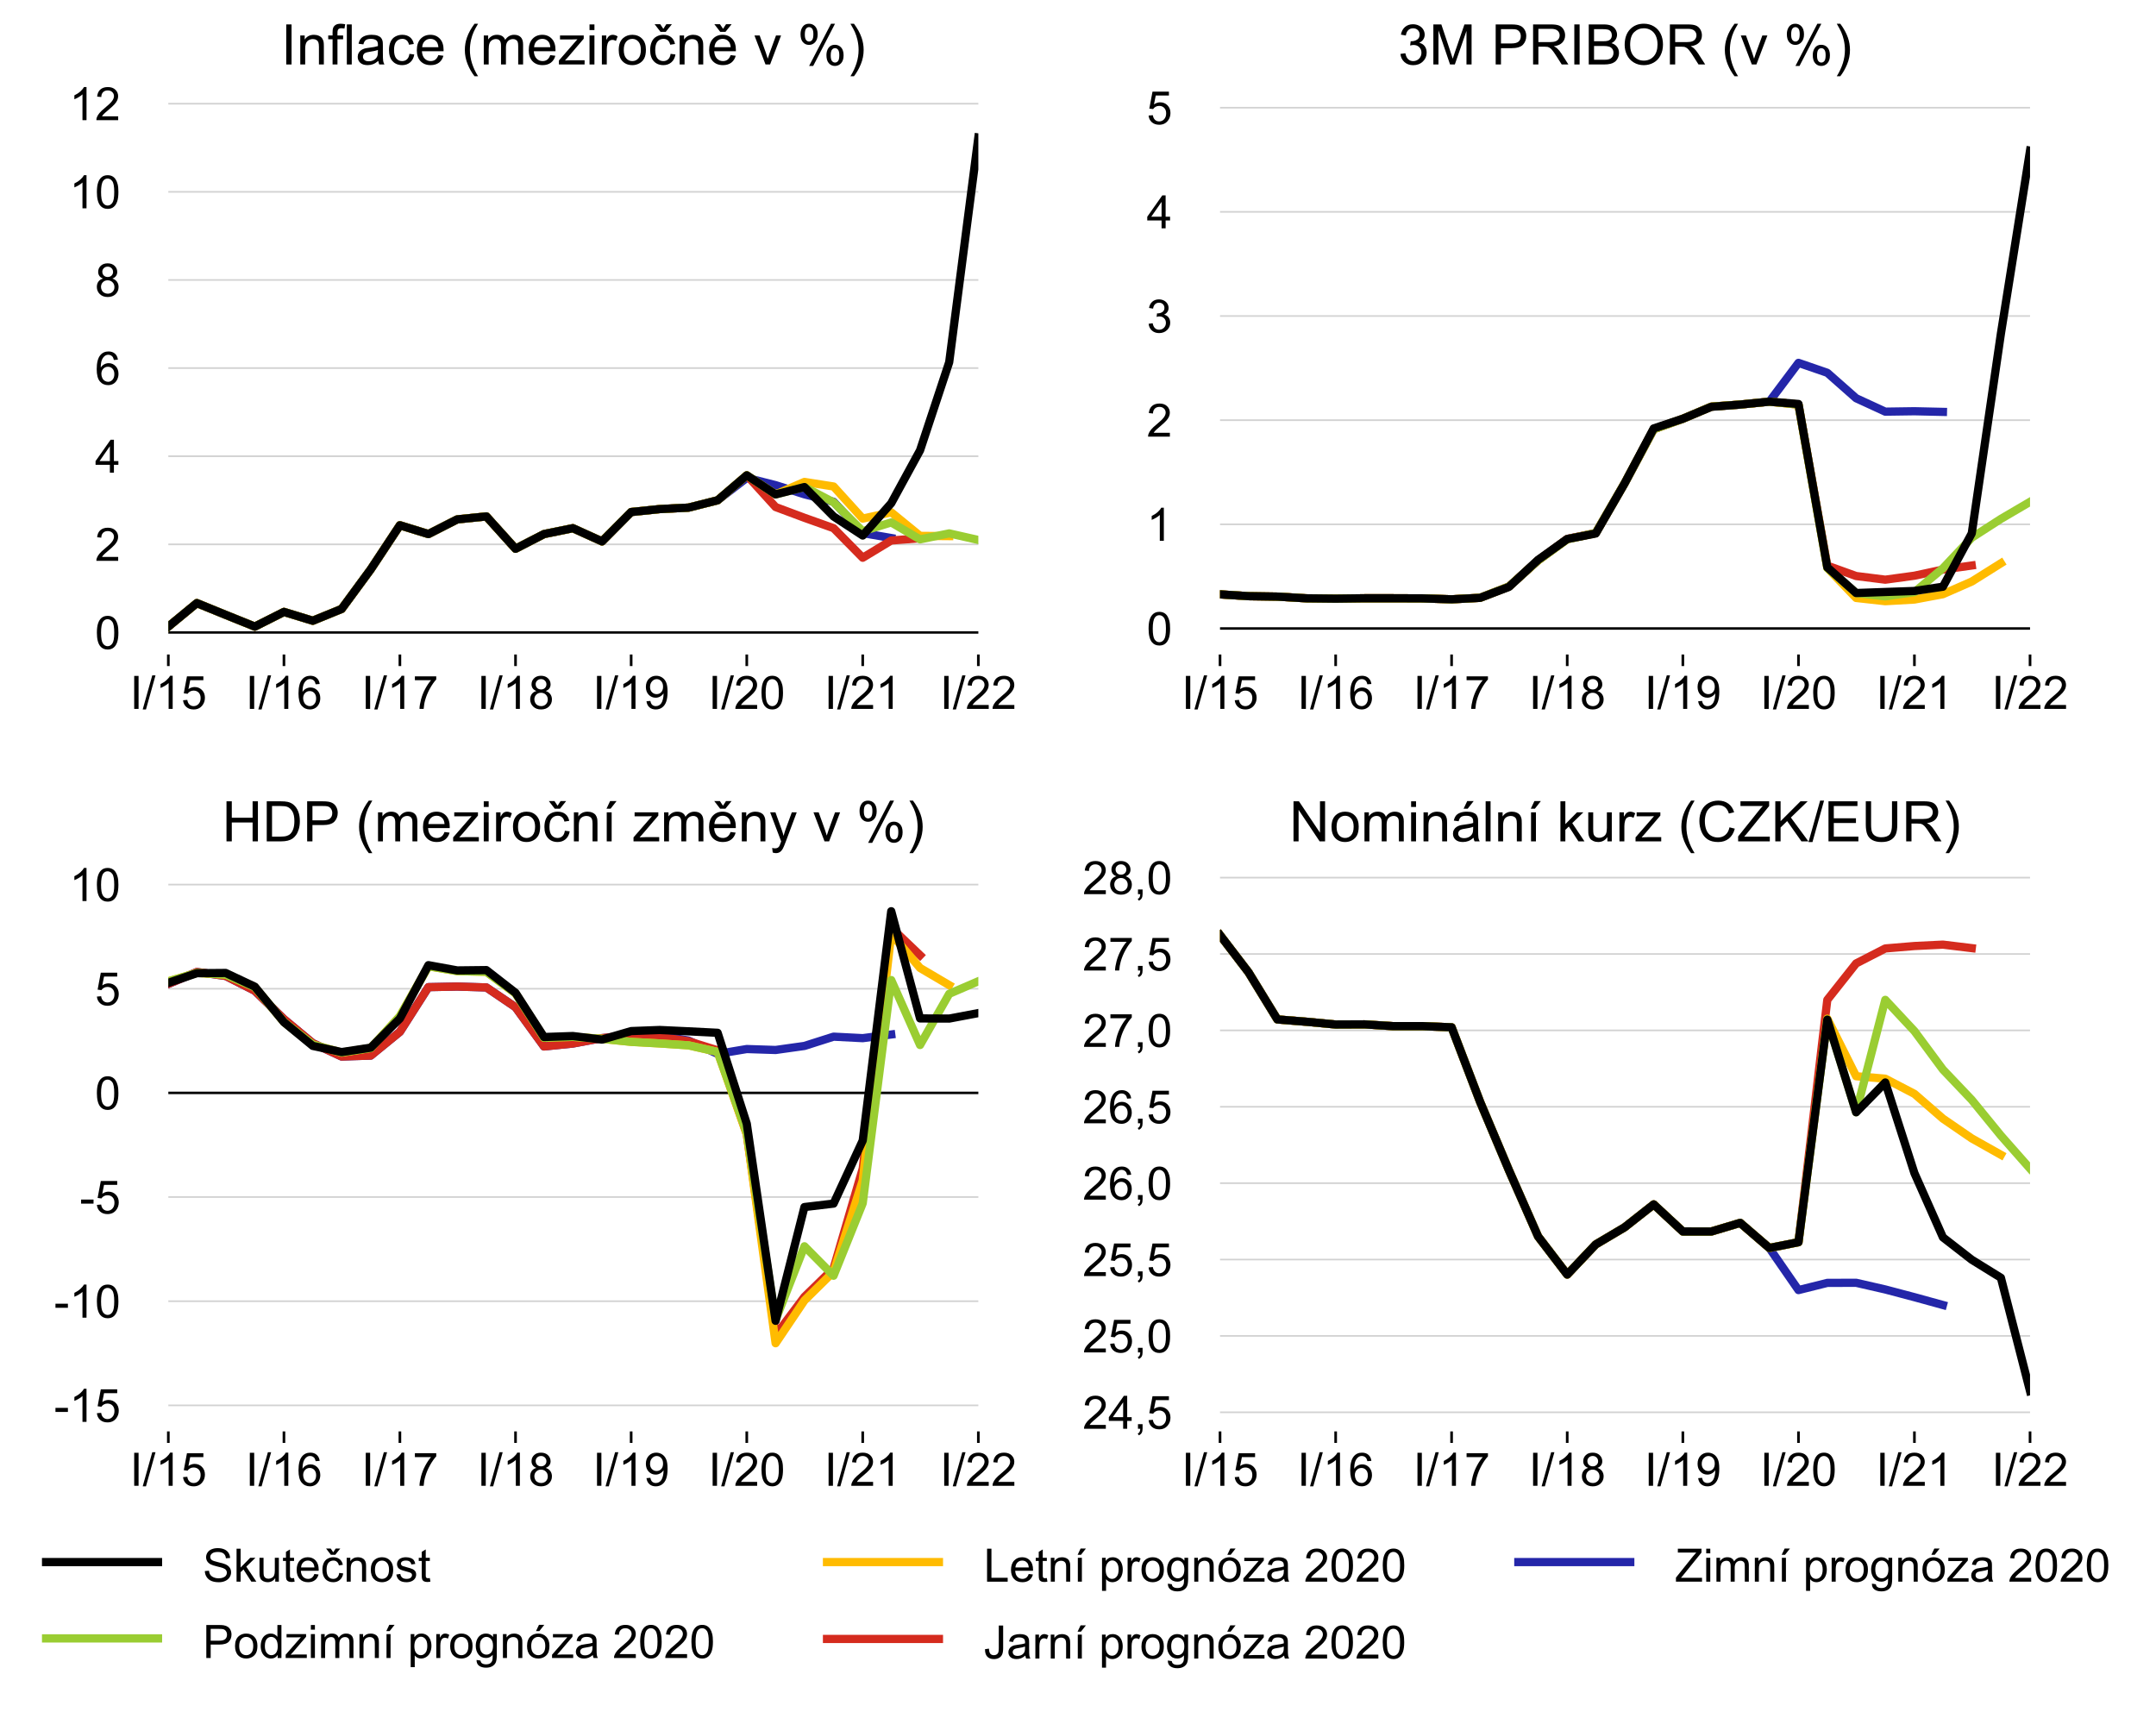<?xml version="1.0" encoding="utf-8" standalone="no"?>
<!DOCTYPE svg PUBLIC "-//W3C//DTD SVG 1.1//EN"
  "http://www.w3.org/Graphics/SVG/1.1/DTD/svg11.dtd">
<!-- Created with matplotlib (http://matplotlib.org/) -->
<svg height="520pt" version="1.1" viewBox="0 0 655 520" width="655pt" xmlns="http://www.w3.org/2000/svg" xmlns:xlink="http://www.w3.org/1999/xlink">
 <defs>
  <style type="text/css">
*{stroke-linecap:butt;stroke-linejoin:round;}
  </style>
 </defs>
 <g id="figure_1">
  <g id="patch_1">
   <path d="M 0 520.773 
L 655.169 520.773 
L 655.169 0 
L 0 0 
z
" style="fill:none;"/>
  </g>
  <g id="axes_1">
   <g id="patch_2">
    <path d="M 51.139 198.827 
L 297.224 198.827 
L 297.224 24.807 
L 51.139 24.807 
z
" style="fill:none;"/>
   </g>
   <g id="matplotlib.axis_1">
    <g id="xtick_1">
     <g id="line2d_1">
      <defs>
       <path d="M 0 0 
L 0 3.5 
" id="m0897fb90c5" style="stroke:#000000;stroke-width:0.8;"/>
      </defs>
      <g>
       <use style="stroke:#000000;stroke-width:0.8;" x="51.139" xlink:href="#m0897fb90c5" y="198.827"/>
      </g>
     </g>
     <g id="text_1">
      <!-- I/15 -->
      <defs>
       <path d="M 9.328 0 
L 9.328 71.578 
L 18.797 71.578 
L 18.797 0 
z
" id="ArialMT-49"/>
       <path d="M 0 -1.219 
L 20.75 72.797 
L 27.781 72.797 
L 7.078 -1.219 
z
" id="ArialMT-2f"/>
       <path d="M 37.25 0 
L 28.469 0 
L 28.469 56 
Q 25.297 52.984 20.141 49.953 
Q 14.984 46.922 10.891 45.406 
L 10.891 53.906 
Q 18.266 57.375 23.781 62.297 
Q 29.297 67.234 31.594 71.875 
L 37.25 71.875 
z
" id="ArialMT-31"/>
       <path d="M 4.156 18.75 
L 13.375 19.531 
Q 14.406 12.797 18.141 9.391 
Q 21.875 6 27.156 6 
Q 33.5 6 37.891 10.781 
Q 42.281 15.578 42.281 23.484 
Q 42.281 31 38.062 35.344 
Q 33.844 39.703 27 39.703 
Q 22.75 39.703 19.328 37.766 
Q 15.922 35.844 13.969 32.766 
L 5.719 33.844 
L 12.641 70.609 
L 48.25 70.609 
L 48.25 62.203 
L 19.672 62.203 
L 15.828 42.969 
Q 22.266 47.469 29.344 47.469 
Q 38.719 47.469 45.156 40.969 
Q 51.609 34.469 51.609 24.266 
Q 51.609 14.547 45.953 7.469 
Q 39.062 -1.219 27.156 -1.219 
Q 17.391 -1.219 11.203 4.25 
Q 5.031 9.719 4.156 18.75 
" id="ArialMT-35"/>
      </defs>
      <g transform="translate(39.465 215.348)scale(0.14 -0.14)">
       <use xlink:href="#ArialMT-49"/>
       <use x="27.783" xlink:href="#ArialMT-2f"/>
       <use x="55.566" xlink:href="#ArialMT-31"/>
       <use x="111.182" xlink:href="#ArialMT-35"/>
      </g>
     </g>
    </g>
    <g id="xtick_2">
     <g id="line2d_2">
      <g>
       <use style="stroke:#000000;stroke-width:0.8;" x="86.267" xlink:href="#m0897fb90c5" y="198.827"/>
      </g>
     </g>
     <g id="text_2">
      <!-- I/16 -->
      <defs>
       <path d="M 49.75 54.047 
L 41.016 53.375 
Q 39.844 58.547 37.703 60.891 
Q 34.125 64.656 28.906 64.656 
Q 24.703 64.656 21.531 62.312 
Q 17.391 59.281 14.984 53.469 
Q 12.594 47.656 12.5 36.922 
Q 15.672 41.75 20.266 44.094 
Q 24.859 46.438 29.891 46.438 
Q 38.672 46.438 44.844 39.969 
Q 51.031 33.5 51.031 23.25 
Q 51.031 16.5 48.125 10.719 
Q 45.219 4.938 40.141 1.859 
Q 35.062 -1.219 28.609 -1.219 
Q 17.625 -1.219 10.688 6.859 
Q 3.766 14.938 3.766 33.5 
Q 3.766 54.25 11.422 63.672 
Q 18.109 71.875 29.438 71.875 
Q 37.891 71.875 43.281 67.141 
Q 48.688 62.406 49.75 54.047 
M 13.875 23.188 
Q 13.875 18.656 15.797 14.5 
Q 17.719 10.359 21.188 8.172 
Q 24.656 6 28.469 6 
Q 34.031 6 38.031 10.484 
Q 42.047 14.984 42.047 22.703 
Q 42.047 30.125 38.078 34.391 
Q 34.125 38.672 28.125 38.672 
Q 22.172 38.672 18.016 34.391 
Q 13.875 30.125 13.875 23.188 
" id="ArialMT-36"/>
      </defs>
      <g transform="translate(74.592 215.348)scale(0.14 -0.14)">
       <use xlink:href="#ArialMT-49"/>
       <use x="27.783" xlink:href="#ArialMT-2f"/>
       <use x="55.566" xlink:href="#ArialMT-31"/>
       <use x="111.182" xlink:href="#ArialMT-36"/>
      </g>
     </g>
    </g>
    <g id="xtick_3">
     <g id="line2d_3">
      <g>
       <use style="stroke:#000000;stroke-width:0.8;" x="121.49" xlink:href="#m0897fb90c5" y="198.827"/>
      </g>
     </g>
     <g id="text_3">
      <!-- I/17 -->
      <defs>
       <path d="M 4.734 62.203 
L 4.734 70.656 
L 51.078 70.656 
L 51.078 63.812 
Q 44.234 56.547 37.516 44.484 
Q 30.812 32.422 27.156 19.672 
Q 24.516 10.688 23.781 0 
L 14.75 0 
Q 14.891 8.453 18.062 20.406 
Q 21.234 32.375 27.172 43.484 
Q 33.109 54.594 39.797 62.203 
z
" id="ArialMT-37"/>
      </defs>
      <g transform="translate(109.816 215.348)scale(0.14 -0.14)">
       <use xlink:href="#ArialMT-49"/>
       <use x="27.783" xlink:href="#ArialMT-2f"/>
       <use x="55.566" xlink:href="#ArialMT-31"/>
       <use x="111.182" xlink:href="#ArialMT-37"/>
      </g>
     </g>
    </g>
    <g id="xtick_4">
     <g id="line2d_4">
      <g>
       <use style="stroke:#000000;stroke-width:0.8;" x="156.618" xlink:href="#m0897fb90c5" y="198.827"/>
      </g>
     </g>
     <g id="text_4">
      <!-- I/18 -->
      <defs>
       <path d="M 17.672 38.812 
Q 12.203 40.828 9.562 44.531 
Q 6.938 48.25 6.938 53.422 
Q 6.938 61.234 12.547 66.547 
Q 18.172 71.875 27.484 71.875 
Q 36.859 71.875 42.578 66.422 
Q 48.297 60.984 48.297 53.172 
Q 48.297 48.188 45.672 44.5 
Q 43.062 40.828 37.75 38.812 
Q 44.344 36.672 47.781 31.875 
Q 51.219 27.094 51.219 20.453 
Q 51.219 11.281 44.719 5.031 
Q 38.234 -1.219 27.641 -1.219 
Q 17.047 -1.219 10.547 5.047 
Q 4.047 11.328 4.047 20.703 
Q 4.047 27.688 7.594 32.391 
Q 11.141 37.109 17.672 38.812 
M 15.922 53.719 
Q 15.922 48.641 19.188 45.406 
Q 22.469 42.188 27.688 42.188 
Q 32.766 42.188 36.016 45.375 
Q 39.266 48.578 39.266 53.219 
Q 39.266 58.062 35.906 61.359 
Q 32.562 64.656 27.594 64.656 
Q 22.562 64.656 19.234 61.422 
Q 15.922 58.203 15.922 53.719 
M 13.094 20.656 
Q 13.094 16.891 14.875 13.375 
Q 16.656 9.859 20.172 7.922 
Q 23.688 6 27.734 6 
Q 34.031 6 38.125 10.047 
Q 42.234 14.109 42.234 20.359 
Q 42.234 26.703 38.016 30.859 
Q 33.797 35.016 27.438 35.016 
Q 21.234 35.016 17.156 30.906 
Q 13.094 26.812 13.094 20.656 
" id="ArialMT-38"/>
      </defs>
      <g transform="translate(144.943 215.348)scale(0.14 -0.14)">
       <use xlink:href="#ArialMT-49"/>
       <use x="27.783" xlink:href="#ArialMT-2f"/>
       <use x="55.566" xlink:href="#ArialMT-31"/>
       <use x="111.182" xlink:href="#ArialMT-38"/>
      </g>
     </g>
    </g>
    <g id="xtick_5">
     <g id="line2d_5">
      <g>
       <use style="stroke:#000000;stroke-width:0.8;" x="191.746" xlink:href="#m0897fb90c5" y="198.827"/>
      </g>
     </g>
     <g id="text_5">
      <!-- I/19 -->
      <defs>
       <path d="M 5.469 16.547 
L 13.922 17.328 
Q 14.984 11.375 18.016 8.688 
Q 21.047 6 25.781 6 
Q 29.828 6 32.875 7.859 
Q 35.938 9.719 37.891 12.812 
Q 39.844 15.922 41.156 21.188 
Q 42.484 26.469 42.484 31.938 
Q 42.484 32.516 42.438 33.688 
Q 39.797 29.5 35.234 26.875 
Q 30.672 24.266 25.344 24.266 
Q 16.453 24.266 10.297 30.703 
Q 4.156 37.156 4.156 47.703 
Q 4.156 58.594 10.578 65.234 
Q 17 71.875 26.656 71.875 
Q 33.641 71.875 39.422 68.109 
Q 45.219 64.359 48.219 57.391 
Q 51.219 50.438 51.219 37.25 
Q 51.219 23.531 48.234 15.406 
Q 45.266 7.281 39.375 3.031 
Q 33.5 -1.219 25.594 -1.219 
Q 17.188 -1.219 11.859 3.438 
Q 6.547 8.109 5.469 16.547 
M 41.453 48.141 
Q 41.453 55.719 37.422 60.156 
Q 33.406 64.594 27.734 64.594 
Q 21.875 64.594 17.531 59.812 
Q 13.188 55.031 13.188 47.406 
Q 13.188 40.578 17.312 36.297 
Q 21.438 32.031 27.484 32.031 
Q 33.594 32.031 37.516 36.297 
Q 41.453 40.578 41.453 48.141 
" id="ArialMT-39"/>
      </defs>
      <g transform="translate(180.071 215.348)scale(0.14 -0.14)">
       <use xlink:href="#ArialMT-49"/>
       <use x="27.783" xlink:href="#ArialMT-2f"/>
       <use x="55.566" xlink:href="#ArialMT-31"/>
       <use x="111.182" xlink:href="#ArialMT-39"/>
      </g>
     </g>
    </g>
    <g id="xtick_6">
     <g id="line2d_6">
      <g>
       <use style="stroke:#000000;stroke-width:0.8;" x="226.873" xlink:href="#m0897fb90c5" y="198.827"/>
      </g>
     </g>
     <g id="text_6">
      <!-- I/20 -->
      <defs>
       <path d="M 50.344 8.453 
L 50.344 0 
L 3.031 0 
Q 2.938 3.172 4.047 6.109 
Q 5.859 10.938 9.828 15.625 
Q 13.812 20.312 21.344 26.469 
Q 33.016 36.031 37.109 41.625 
Q 41.219 47.219 41.219 52.203 
Q 41.219 57.422 37.469 61 
Q 33.734 64.594 27.734 64.594 
Q 21.391 64.594 17.578 60.781 
Q 13.766 56.984 13.719 50.25 
L 4.688 51.172 
Q 5.609 61.281 11.656 66.578 
Q 17.719 71.875 27.938 71.875 
Q 38.234 71.875 44.234 66.156 
Q 50.25 60.453 50.25 52 
Q 50.25 47.703 48.484 43.547 
Q 46.734 39.406 42.656 34.812 
Q 38.578 30.219 29.109 22.219 
Q 21.188 15.578 18.938 13.203 
Q 16.703 10.844 15.234 8.453 
z
" id="ArialMT-32"/>
       <path d="M 4.156 35.297 
Q 4.156 48 6.766 55.734 
Q 9.375 63.484 14.516 67.672 
Q 19.672 71.875 27.484 71.875 
Q 33.25 71.875 37.594 69.547 
Q 41.938 67.234 44.766 62.859 
Q 47.609 58.5 49.219 52.219 
Q 50.828 45.953 50.828 35.297 
Q 50.828 22.703 48.234 14.969 
Q 45.656 7.234 40.5 3 
Q 35.359 -1.219 27.484 -1.219 
Q 17.141 -1.219 11.234 6.203 
Q 4.156 15.141 4.156 35.297 
M 13.188 35.297 
Q 13.188 17.672 17.312 11.828 
Q 21.438 6 27.484 6 
Q 33.547 6 37.672 11.859 
Q 41.797 17.719 41.797 35.297 
Q 41.797 52.984 37.672 58.781 
Q 33.547 64.594 27.391 64.594 
Q 21.344 64.594 17.719 59.469 
Q 13.188 52.938 13.188 35.297 
" id="ArialMT-30"/>
      </defs>
      <g transform="translate(215.198 215.348)scale(0.14 -0.14)">
       <use xlink:href="#ArialMT-49"/>
       <use x="27.783" xlink:href="#ArialMT-2f"/>
       <use x="55.566" xlink:href="#ArialMT-32"/>
       <use x="111.182" xlink:href="#ArialMT-30"/>
      </g>
     </g>
    </g>
    <g id="xtick_7">
     <g id="line2d_7">
      <g>
       <use style="stroke:#000000;stroke-width:0.8;" x="262.097" xlink:href="#m0897fb90c5" y="198.827"/>
      </g>
     </g>
     <g id="text_7">
      <!-- I/21 -->
      <g transform="translate(250.422 215.348)scale(0.14 -0.14)">
       <use xlink:href="#ArialMT-49"/>
       <use x="27.783" xlink:href="#ArialMT-2f"/>
       <use x="55.566" xlink:href="#ArialMT-32"/>
       <use x="111.182" xlink:href="#ArialMT-31"/>
      </g>
     </g>
    </g>
    <g id="xtick_8">
     <g id="line2d_8">
      <g>
       <use style="stroke:#000000;stroke-width:0.8;" x="297.224" xlink:href="#m0897fb90c5" y="198.827"/>
      </g>
     </g>
     <g id="text_8">
      <!-- I/22 -->
      <g transform="translate(285.55 215.348)scale(0.14 -0.14)">
       <use xlink:href="#ArialMT-49"/>
       <use x="27.783" xlink:href="#ArialMT-2f"/>
       <use x="55.566" xlink:href="#ArialMT-32"/>
       <use x="111.182" xlink:href="#ArialMT-32"/>
      </g>
     </g>
    </g>
   </g>
   <g id="matplotlib.axis_2">
    <g id="ytick_1">
     <g id="text_9">
      <!-- 0 -->
      <g transform="translate(28.854 197.144)scale(0.14 -0.14)">
       <use xlink:href="#ArialMT-30"/>
      </g>
     </g>
    </g>
    <g id="ytick_2">
     <g id="text_10">
      <!-- 2 -->
      <g transform="translate(28.854 170.372)scale(0.14 -0.14)">
       <use xlink:href="#ArialMT-32"/>
      </g>
     </g>
    </g>
    <g id="ytick_3">
     <g id="text_11">
      <!-- 4 -->
      <defs>
       <path d="M 32.328 0 
L 32.328 17.141 
L 1.266 17.141 
L 1.266 25.203 
L 33.938 71.578 
L 41.109 71.578 
L 41.109 25.203 
L 50.781 25.203 
L 50.781 17.141 
L 41.109 17.141 
L 41.109 0 
z
M 32.328 25.203 
L 32.328 57.469 
L 9.906 25.203 
z
" id="ArialMT-34"/>
      </defs>
      <g transform="translate(28.854 143.599)scale(0.14 -0.14)">
       <use xlink:href="#ArialMT-34"/>
      </g>
     </g>
    </g>
    <g id="ytick_4">
     <g id="text_12">
      <!-- 6 -->
      <g transform="translate(28.854 116.827)scale(0.14 -0.14)">
       <use xlink:href="#ArialMT-36"/>
      </g>
     </g>
    </g>
    <g id="ytick_5">
     <g id="text_13">
      <!-- 8 -->
      <g transform="translate(28.854 90.055)scale(0.14 -0.14)">
       <use xlink:href="#ArialMT-38"/>
      </g>
     </g>
    </g>
    <g id="ytick_6">
     <g id="text_14">
      <!-- 10 -->
      <g transform="translate(21.069 63.283)scale(0.14 -0.14)">
       <use xlink:href="#ArialMT-31"/>
       <use x="55.615" xlink:href="#ArialMT-30"/>
      </g>
     </g>
    </g>
    <g id="ytick_7">
     <g id="text_15">
      <!-- 12 -->
      <g transform="translate(21.069 36.51)scale(0.14 -0.14)">
       <use xlink:href="#ArialMT-31"/>
       <use x="55.615" xlink:href="#ArialMT-32"/>
      </g>
     </g>
    </g>
   </g>
   <g id="line2d_9">
    <path clip-path="url(#p5ed5f0b993)" d="M 51.139 192.134 
L 297.224 192.134 
" style="fill:none;stroke:#000000;stroke-linecap:square;stroke-width:0.75;"/>
   </g>
   <g id="line2d_10">
    <path clip-path="url(#p5ed5f0b993)" d="M 51.139 165.361 
L 297.224 165.361 
" style="fill:none;stroke:#d2d2d2;stroke-linecap:square;stroke-width:0.5;"/>
   </g>
   <g id="text_16">
    <!-- Inflace (meziročně v %) -->
    <defs>
     <path d="M 6.594 0 
L 6.594 51.859 
L 14.5 51.859 
L 14.5 44.484 
Q 20.219 53.031 31 53.031 
Q 35.688 53.031 39.625 51.344 
Q 43.562 49.656 45.516 46.922 
Q 47.469 44.188 48.25 40.438 
Q 48.734 37.984 48.734 31.891 
L 48.734 0 
L 39.938 0 
L 39.938 31.547 
Q 39.938 36.922 38.906 39.578 
Q 37.891 42.234 35.281 43.812 
Q 32.672 45.406 29.156 45.406 
Q 23.531 45.406 19.453 41.844 
Q 15.375 38.281 15.375 28.328 
L 15.375 0 
z
" id="ArialMT-6e"/>
     <path d="M 8.688 0 
L 8.688 45.016 
L 0.922 45.016 
L 0.922 51.859 
L 8.688 51.859 
L 8.688 57.375 
Q 8.688 62.594 9.625 65.141 
Q 10.891 68.562 14.078 70.672 
Q 17.281 72.797 23.047 72.797 
Q 26.766 72.797 31.25 71.922 
L 29.938 64.266 
Q 27.203 64.75 24.75 64.75 
Q 20.75 64.75 19.094 63.031 
Q 17.438 61.328 17.438 56.641 
L 17.438 51.859 
L 27.547 51.859 
L 27.547 45.016 
L 17.438 45.016 
L 17.438 0 
z
" id="ArialMT-66"/>
     <path d="M 6.391 0 
L 6.391 71.578 
L 15.188 71.578 
L 15.188 0 
z
" id="ArialMT-6c"/>
     <path d="M 40.438 6.391 
Q 35.547 2.25 31.031 0.531 
Q 26.516 -1.172 21.344 -1.172 
Q 12.797 -1.172 8.203 3 
Q 3.609 7.172 3.609 13.672 
Q 3.609 17.484 5.344 20.625 
Q 7.078 23.781 9.891 25.688 
Q 12.703 27.594 16.219 28.562 
Q 18.797 29.25 24.031 29.891 
Q 34.672 31.156 39.703 32.906 
Q 39.75 34.719 39.75 35.203 
Q 39.75 40.578 37.25 42.781 
Q 33.891 45.75 27.25 45.75 
Q 21.047 45.75 18.094 43.578 
Q 15.141 41.406 13.719 35.891 
L 5.125 37.062 
Q 6.297 42.578 8.984 45.969 
Q 11.672 49.359 16.75 51.188 
Q 21.828 53.031 28.516 53.031 
Q 35.156 53.031 39.297 51.469 
Q 43.453 49.906 45.406 47.531 
Q 47.359 45.172 48.141 41.547 
Q 48.578 39.312 48.578 33.453 
L 48.578 21.734 
Q 48.578 9.469 49.141 6.219 
Q 49.703 2.984 51.375 0 
L 42.188 0 
Q 40.828 2.734 40.438 6.391 
M 39.703 26.031 
Q 34.906 24.078 25.344 22.703 
Q 19.922 21.922 17.672 20.938 
Q 15.438 19.969 14.203 18.094 
Q 12.984 16.219 12.984 13.922 
Q 12.984 10.406 15.641 8.062 
Q 18.312 5.719 23.438 5.719 
Q 28.516 5.719 32.469 7.938 
Q 36.422 10.156 38.281 14.016 
Q 39.703 17 39.703 22.797 
z
" id="ArialMT-61"/>
     <path d="M 40.438 19 
L 49.078 17.875 
Q 47.656 8.938 41.812 3.875 
Q 35.984 -1.172 27.484 -1.172 
Q 16.844 -1.172 10.375 5.781 
Q 3.906 12.75 3.906 25.734 
Q 3.906 34.125 6.688 40.422 
Q 9.469 46.734 15.156 49.875 
Q 20.844 53.031 27.547 53.031 
Q 35.984 53.031 41.359 48.75 
Q 46.734 44.484 48.25 36.625 
L 39.703 35.297 
Q 38.484 40.531 35.375 43.156 
Q 32.281 45.797 27.875 45.797 
Q 21.234 45.797 17.078 41.031 
Q 12.938 36.281 12.938 25.984 
Q 12.938 15.531 16.938 10.797 
Q 20.953 6.062 27.391 6.062 
Q 32.562 6.062 36.031 9.234 
Q 39.5 12.406 40.438 19 
" id="ArialMT-63"/>
     <path d="M 42.094 16.703 
L 51.172 15.578 
Q 49.031 7.625 43.219 3.219 
Q 37.406 -1.172 28.375 -1.172 
Q 17 -1.172 10.328 5.828 
Q 3.656 12.844 3.656 25.484 
Q 3.656 38.578 10.391 45.797 
Q 17.141 53.031 27.875 53.031 
Q 38.281 53.031 44.875 45.953 
Q 51.469 38.875 51.469 26.031 
Q 51.469 25.25 51.422 23.688 
L 12.75 23.688 
Q 13.234 15.141 17.578 10.594 
Q 21.922 6.062 28.422 6.062 
Q 33.25 6.062 36.672 8.594 
Q 40.094 11.141 42.094 16.703 
M 13.234 30.906 
L 42.188 30.906 
Q 41.609 37.453 38.875 40.719 
Q 34.672 45.797 27.984 45.797 
Q 21.922 45.797 17.797 41.75 
Q 13.672 37.703 13.234 30.906 
" id="ArialMT-65"/>
     <path id="ArialMT-20"/>
     <path d="M 23.391 -21.047 
Q 16.109 -11.859 11.078 0.438 
Q 6.062 12.75 6.062 25.922 
Q 6.062 37.547 9.812 48.188 
Q 14.203 60.547 23.391 72.797 
L 29.688 72.797 
Q 23.781 62.641 21.875 58.297 
Q 18.891 51.562 17.188 44.234 
Q 15.094 35.109 15.094 25.875 
Q 15.094 2.391 29.688 -21.047 
z
" id="ArialMT-28"/>
     <path d="M 6.594 0 
L 6.594 51.859 
L 14.453 51.859 
L 14.453 44.578 
Q 16.891 48.391 20.938 50.703 
Q 25 53.031 30.172 53.031 
Q 35.938 53.031 39.625 50.641 
Q 43.312 48.25 44.828 43.953 
Q 50.984 53.031 60.844 53.031 
Q 68.562 53.031 72.703 48.75 
Q 76.859 44.484 76.859 35.594 
L 76.859 0 
L 68.109 0 
L 68.109 32.672 
Q 68.109 37.938 67.25 40.25 
Q 66.406 42.578 64.156 43.984 
Q 61.922 45.406 58.891 45.406 
Q 53.422 45.406 49.797 41.766 
Q 46.188 38.141 46.188 30.125 
L 46.188 0 
L 37.406 0 
L 37.406 33.688 
Q 37.406 39.547 35.25 42.469 
Q 33.109 45.406 28.219 45.406 
Q 24.516 45.406 21.359 43.453 
Q 18.219 41.5 16.797 37.734 
Q 15.375 33.984 15.375 26.906 
L 15.375 0 
z
" id="ArialMT-6d"/>
     <path d="M 1.953 0 
L 1.953 7.125 
L 34.969 45.016 
Q 29.344 44.734 25.047 44.734 
L 3.906 44.734 
L 3.906 51.859 
L 46.297 51.859 
L 46.297 46.047 
L 18.219 13.141 
L 12.797 7.125 
Q 18.703 7.562 23.875 7.562 
L 47.859 7.562 
L 47.859 0 
z
" id="ArialMT-7a"/>
     <path d="M 6.641 61.469 
L 6.641 71.578 
L 15.438 71.578 
L 15.438 61.469 
z
M 6.641 0 
L 6.641 51.859 
L 15.438 51.859 
L 15.438 0 
z
" id="ArialMT-69"/>
     <path d="M 6.5 0 
L 6.5 51.859 
L 14.406 51.859 
L 14.406 44 
Q 17.438 49.516 20 51.266 
Q 22.562 53.031 25.641 53.031 
Q 30.078 53.031 34.672 50.203 
L 31.641 42.047 
Q 28.422 43.953 25.203 43.953 
Q 22.312 43.953 20.016 42.219 
Q 17.719 40.484 16.75 37.406 
Q 15.281 32.719 15.281 27.156 
L 15.281 0 
z
" id="ArialMT-72"/>
     <path d="M 3.328 25.922 
Q 3.328 40.328 11.328 47.266 
Q 18.016 53.031 27.641 53.031 
Q 38.328 53.031 45.109 46.016 
Q 51.906 39.016 51.906 26.656 
Q 51.906 16.656 48.906 10.906 
Q 45.906 5.172 40.156 2 
Q 34.422 -1.172 27.641 -1.172 
Q 16.75 -1.172 10.031 5.812 
Q 3.328 12.797 3.328 25.922 
M 12.359 25.922 
Q 12.359 15.969 16.703 11.016 
Q 21.047 6.062 27.641 6.062 
Q 34.188 6.062 38.531 11.031 
Q 42.875 16.016 42.875 26.219 
Q 42.875 35.844 38.5 40.797 
Q 34.125 45.75 27.641 45.75 
Q 21.047 45.75 16.703 40.812 
Q 12.359 35.891 12.359 25.922 
" id="ArialMT-6f"/>
     <path d="M 40.438 19 
L 49.078 17.875 
Q 47.656 8.938 41.812 3.875 
Q 35.984 -1.172 27.484 -1.172 
Q 16.844 -1.172 10.375 5.781 
Q 3.906 12.75 3.906 25.734 
Q 3.906 34.125 6.688 40.422 
Q 9.469 46.734 15.156 49.875 
Q 20.844 53.031 27.547 53.031 
Q 35.984 53.031 41.359 48.75 
Q 46.734 44.484 48.25 36.625 
L 39.703 35.297 
Q 38.484 40.531 35.375 43.156 
Q 32.281 45.797 27.875 45.797 
Q 21.234 45.797 17.078 41.031 
Q 12.938 36.281 12.938 25.984 
Q 12.938 15.531 16.938 10.797 
Q 20.953 6.062 27.391 6.062 
Q 32.562 6.062 36.031 9.234 
Q 39.5 12.406 40.438 19 
M 27.406 63.672 
L 32.781 71.969 
L 42.734 71.969 
L 31.75 58.297 
L 22.375 58.297 
L 11.828 71.969 
L 21.891 71.969 
z
" id="ArialMT-10d"/>
     <path d="M 42.094 16.703 
L 51.172 15.578 
Q 49.031 7.625 43.219 3.219 
Q 37.406 -1.172 28.375 -1.172 
Q 17 -1.172 10.328 5.828 
Q 3.656 12.844 3.656 25.484 
Q 3.656 38.578 10.391 45.797 
Q 17.141 53.031 27.875 53.031 
Q 38.281 53.031 44.875 45.953 
Q 51.469 38.875 51.469 26.031 
Q 51.469 25.25 51.422 23.688 
L 12.75 23.688 
Q 13.234 15.141 17.578 10.594 
Q 21.922 6.062 28.422 6.062 
Q 33.25 6.062 36.672 8.594 
Q 40.094 11.141 42.094 16.703 
M 13.234 30.906 
L 42.188 30.906 
Q 41.609 37.453 38.875 40.719 
Q 34.672 45.797 27.984 45.797 
Q 21.922 45.797 17.797 41.75 
Q 13.672 37.703 13.234 30.906 
M 28.531 63.672 
L 33.906 71.969 
L 43.859 71.969 
L 32.875 58.297 
L 23.5 58.297 
L 12.953 71.969 
L 23.016 71.969 
z
" id="ArialMT-11b"/>
     <path d="M 21 0 
L 1.266 51.859 
L 10.547 51.859 
L 21.688 20.797 
Q 23.484 15.766 25 10.359 
Q 26.172 14.453 28.266 20.219 
L 39.797 51.859 
L 48.828 51.859 
L 29.203 0 
z
" id="ArialMT-76"/>
     <path d="M 5.812 54.391 
Q 5.812 62.062 9.672 67.422 
Q 13.531 72.797 20.844 72.797 
Q 27.594 72.797 32 67.984 
Q 36.422 63.188 36.422 53.859 
Q 36.422 44.781 31.953 39.875 
Q 27.484 34.969 20.953 34.969 
Q 14.453 34.969 10.125 39.797 
Q 5.812 44.625 5.812 54.391 
M 21.094 66.75 
Q 17.828 66.75 15.656 63.906 
Q 13.484 61.078 13.484 53.516 
Q 13.484 46.625 15.672 43.812 
Q 17.875 41.016 21.094 41.016 
Q 24.422 41.016 26.594 43.844 
Q 28.766 46.688 28.766 54.203 
Q 28.766 61.141 26.562 63.938 
Q 24.359 66.75 21.094 66.75 
M 21.141 -2.641 
L 60.297 72.797 
L 67.438 72.797 
L 28.422 -2.641 
z
M 52.094 16.797 
Q 52.094 24.516 55.953 29.859 
Q 59.812 35.203 67.188 35.203 
Q 73.922 35.203 78.344 30.391 
Q 82.766 25.594 82.766 16.266 
Q 82.766 7.172 78.297 2.266 
Q 73.828 -2.641 67.234 -2.641 
Q 60.75 -2.641 56.422 2.219 
Q 52.094 7.078 52.094 16.797 
M 67.438 29.156 
Q 64.109 29.156 61.938 26.312 
Q 59.766 23.484 59.766 15.922 
Q 59.766 9.078 61.953 6.25 
Q 64.156 3.422 67.391 3.422 
Q 70.75 3.422 72.922 6.25 
Q 75.094 9.078 75.094 16.609 
Q 75.094 23.531 72.891 26.344 
Q 70.703 29.156 67.438 29.156 
" id="ArialMT-25"/>
     <path d="M 12.359 -21.047 
L 6.062 -21.047 
Q 20.656 2.391 20.656 25.875 
Q 20.656 35.062 18.562 44.094 
Q 16.891 51.422 13.922 58.156 
Q 12.016 62.547 6.062 72.797 
L 12.359 72.797 
Q 21.531 60.547 25.922 48.188 
Q 29.688 37.547 29.688 25.922 
Q 29.688 12.75 24.625 0.438 
Q 19.578 -11.859 12.359 -21.047 
" id="ArialMT-29"/>
    </defs>
    <g transform="translate(85.381 19.586)scale(0.17 -0.17)">
     <use xlink:href="#ArialMT-49"/>
     <use x="27.783" xlink:href="#ArialMT-6e"/>
     <use x="83.398" xlink:href="#ArialMT-66"/>
     <use x="111.182" xlink:href="#ArialMT-6c"/>
     <use x="133.398" xlink:href="#ArialMT-61"/>
     <use x="189.014" xlink:href="#ArialMT-63"/>
     <use x="239.014" xlink:href="#ArialMT-65"/>
     <use x="294.629" xlink:href="#ArialMT-20"/>
     <use x="322.412" xlink:href="#ArialMT-28"/>
     <use x="355.713" xlink:href="#ArialMT-6d"/>
     <use x="439.014" xlink:href="#ArialMT-65"/>
     <use x="494.629" xlink:href="#ArialMT-7a"/>
     <use x="544.629" xlink:href="#ArialMT-69"/>
     <use x="566.846" xlink:href="#ArialMT-72"/>
     <use x="600.146" xlink:href="#ArialMT-6f"/>
     <use x="655.762" xlink:href="#ArialMT-10d"/>
     <use x="705.762" xlink:href="#ArialMT-6e"/>
     <use x="761.377" xlink:href="#ArialMT-11b"/>
     <use x="816.992" xlink:href="#ArialMT-20"/>
     <use x="844.775" xlink:href="#ArialMT-76"/>
     <use x="894.775" xlink:href="#ArialMT-20"/>
     <use x="922.559" xlink:href="#ArialMT-25"/>
     <use x="1011.475" xlink:href="#ArialMT-29"/>
    </g>
   </g>
   <g id="line2d_11">
    <path clip-path="url(#p5ed5f0b993)" d="M 51.139 138.589 
L 297.224 138.589 
" style="fill:none;stroke:#d2d2d2;stroke-linecap:square;stroke-width:0.5;"/>
   </g>
   <g id="line2d_12">
    <path clip-path="url(#p5ed5f0b993)" d="M 51.139 111.817 
L 297.224 111.817 
" style="fill:none;stroke:#d2d2d2;stroke-linecap:square;stroke-width:0.5;"/>
   </g>
   <g id="line2d_13">
    <path clip-path="url(#p5ed5f0b993)" d="M 51.139 85.044 
L 297.224 85.044 
" style="fill:none;stroke:#d2d2d2;stroke-linecap:square;stroke-width:0.5;"/>
   </g>
   <g id="line2d_14">
    <path clip-path="url(#p5ed5f0b993)" d="M 51.139 58.272 
L 297.224 58.272 
" style="fill:none;stroke:#d2d2d2;stroke-linecap:square;stroke-width:0.5;"/>
   </g>
   <g id="line2d_15">
    <path clip-path="url(#p5ed5f0b993)" d="M 51.139 31.5 
L 297.224 31.5 
" style="fill:none;stroke:#d2d2d2;stroke-linecap:square;stroke-width:0.5;"/>
   </g>
   <g id="line2d_16">
    <path clip-path="url(#p5ed5f0b993)" d="M 51.139 190.349 
L 59.801 183.21 
L 68.559 186.779 
L 77.413 190.349 
L 86.267 185.887 
L 95.025 188.564 
L 103.782 184.994 
L 112.636 172.947 
L 121.49 159.561 
L 130.152 162.238 
L 138.91 157.776 
L 147.764 156.883 
L 156.618 166.7 
L 165.28 162.238 
L 174.037 160.453 
L 182.891 164.469 
L 191.746 155.545 
L 200.407 154.652 
L 209.165 154.206 
L 218.019 151.975 
L 226.873 145.17 
L 235.631 147.38 
L 244.389 150.162 
L 253.243 152.427 
L 262.097 161.935 
L 270.758 163.44 
" style="fill:none;stroke:#2426a9;stroke-linecap:square;stroke-width:2.5;"/>
   </g>
   <g id="line2d_17">
    <path clip-path="url(#p5ed5f0b993)" d="M 51.139 190.349 
L 59.801 183.21 
L 68.559 186.779 
L 77.413 190.349 
L 86.267 185.887 
L 95.025 188.564 
L 103.782 184.994 
L 112.636 172.947 
L 121.49 159.561 
L 130.152 162.238 
L 138.91 157.776 
L 147.764 156.883 
L 156.618 166.7 
L 165.28 162.238 
L 174.037 160.453 
L 182.891 164.469 
L 191.746 155.545 
L 200.407 154.652 
L 209.165 154.206 
L 218.019 151.975 
L 226.873 144.39 
L 235.631 154.025 
L 244.389 157.293 
L 253.243 160.444 
L 262.097 169.433 
L 270.758 164.194 
L 279.516 163.512 
" style="fill:none;stroke:#d52b1e;stroke-linecap:square;stroke-width:2.5;"/>
   </g>
   <g id="line2d_18">
    <path clip-path="url(#p5ed5f0b993)" d="M 51.139 190.349 
L 59.801 183.21 
L 68.559 186.779 
L 77.413 190.349 
L 86.267 185.887 
L 95.025 188.564 
L 103.782 184.994 
L 112.636 172.947 
L 121.49 159.561 
L 130.152 162.238 
L 138.91 157.776 
L 147.764 156.883 
L 156.618 166.7 
L 165.28 162.238 
L 174.037 160.453 
L 182.891 164.469 
L 191.746 155.545 
L 200.407 154.652 
L 209.165 154.206 
L 218.019 151.975 
L 226.873 144.39 
L 235.631 150.19 
L 244.389 146.4 
L 253.243 147.783 
L 262.097 157.538 
L 270.758 155.637 
L 279.516 162.784 
L 288.37 162.861 
" style="fill:none;stroke:#ffbb00;stroke-linecap:square;stroke-width:2.5;"/>
   </g>
   <g id="line2d_19">
    <path clip-path="url(#p5ed5f0b993)" d="M 51.139 190.349 
L 59.801 183.21 
L 68.559 186.779 
L 77.413 190.349 
L 86.267 185.887 
L 95.025 188.564 
L 103.782 184.994 
L 112.636 172.947 
L 121.49 159.561 
L 130.152 162.238 
L 138.91 157.776 
L 147.764 156.883 
L 156.618 166.7 
L 165.28 162.238 
L 174.037 160.453 
L 182.891 164.469 
L 191.746 155.545 
L 200.407 154.652 
L 209.165 154.206 
L 218.019 151.975 
L 226.873 144.39 
L 235.631 150.19 
L 244.389 147.959 
L 253.243 152.585 
L 262.097 161.373 
L 270.758 158.706 
L 279.516 163.85 
L 288.37 162.033 
L 297.224 164.033 
" style="fill:none;stroke:#9acd32;stroke-linecap:square;stroke-width:2.5;"/>
   </g>
   <g id="line2d_20">
    <path clip-path="url(#p5ed5f0b993)" d="M 51.139 190.349 
L 59.801 183.21 
L 68.559 186.779 
L 77.413 190.349 
L 86.267 185.887 
L 95.025 188.564 
L 103.782 184.994 
L 112.636 172.947 
L 121.49 159.561 
L 130.152 162.238 
L 138.91 157.776 
L 147.764 156.883 
L 156.618 166.7 
L 165.28 162.238 
L 174.037 160.453 
L 182.891 164.469 
L 191.746 155.545 
L 200.407 154.652 
L 209.165 154.206 
L 218.019 151.975 
L 226.873 144.39 
L 235.631 150.19 
L 244.389 147.959 
L 253.243 156.883 
L 262.097 162.684 
L 270.758 152.868 
L 279.516 136.804 
L 288.37 110.032 
L 297.224 41.762 
" style="fill:none;stroke:#000000;stroke-linecap:square;stroke-width:2.5;"/>
   </g>
  </g>
  <g id="axes_2">
   <g id="patch_3">
    <path d="M 370.649 198.827 
L 616.734 198.827 
L 616.734 24.807 
L 370.649 24.807 
z
" style="fill:none;"/>
   </g>
   <g id="matplotlib.axis_3">
    <g id="xtick_9">
     <g id="line2d_21">
      <g>
       <use style="stroke:#000000;stroke-width:0.8;" x="370.649" xlink:href="#m0897fb90c5" y="198.827"/>
      </g>
     </g>
     <g id="text_17">
      <!-- I/15 -->
      <g transform="translate(358.975 215.348)scale(0.14 -0.14)">
       <use xlink:href="#ArialMT-49"/>
       <use x="27.783" xlink:href="#ArialMT-2f"/>
       <use x="55.566" xlink:href="#ArialMT-31"/>
       <use x="111.182" xlink:href="#ArialMT-35"/>
      </g>
     </g>
    </g>
    <g id="xtick_10">
     <g id="line2d_22">
      <g>
       <use style="stroke:#000000;stroke-width:0.8;" x="405.777" xlink:href="#m0897fb90c5" y="198.827"/>
      </g>
     </g>
     <g id="text_18">
      <!-- I/16 -->
      <g transform="translate(394.102 215.348)scale(0.14 -0.14)">
       <use xlink:href="#ArialMT-49"/>
       <use x="27.783" xlink:href="#ArialMT-2f"/>
       <use x="55.566" xlink:href="#ArialMT-31"/>
       <use x="111.182" xlink:href="#ArialMT-36"/>
      </g>
     </g>
    </g>
    <g id="xtick_11">
     <g id="line2d_23">
      <g>
       <use style="stroke:#000000;stroke-width:0.8;" x="441" xlink:href="#m0897fb90c5" y="198.827"/>
      </g>
     </g>
     <g id="text_19">
      <!-- I/17 -->
      <g transform="translate(429.326 215.348)scale(0.14 -0.14)">
       <use xlink:href="#ArialMT-49"/>
       <use x="27.783" xlink:href="#ArialMT-2f"/>
       <use x="55.566" xlink:href="#ArialMT-31"/>
       <use x="111.182" xlink:href="#ArialMT-37"/>
      </g>
     </g>
    </g>
    <g id="xtick_12">
     <g id="line2d_24">
      <g>
       <use style="stroke:#000000;stroke-width:0.8;" x="476.128" xlink:href="#m0897fb90c5" y="198.827"/>
      </g>
     </g>
     <g id="text_20">
      <!-- I/18 -->
      <g transform="translate(464.453 215.348)scale(0.14 -0.14)">
       <use xlink:href="#ArialMT-49"/>
       <use x="27.783" xlink:href="#ArialMT-2f"/>
       <use x="55.566" xlink:href="#ArialMT-31"/>
       <use x="111.182" xlink:href="#ArialMT-38"/>
      </g>
     </g>
    </g>
    <g id="xtick_13">
     <g id="line2d_25">
      <g>
       <use style="stroke:#000000;stroke-width:0.8;" x="511.256" xlink:href="#m0897fb90c5" y="198.827"/>
      </g>
     </g>
     <g id="text_21">
      <!-- I/19 -->
      <g transform="translate(499.581 215.348)scale(0.14 -0.14)">
       <use xlink:href="#ArialMT-49"/>
       <use x="27.783" xlink:href="#ArialMT-2f"/>
       <use x="55.566" xlink:href="#ArialMT-31"/>
       <use x="111.182" xlink:href="#ArialMT-39"/>
      </g>
     </g>
    </g>
    <g id="xtick_14">
     <g id="line2d_26">
      <g>
       <use style="stroke:#000000;stroke-width:0.8;" x="546.383" xlink:href="#m0897fb90c5" y="198.827"/>
      </g>
     </g>
     <g id="text_22">
      <!-- I/20 -->
      <g transform="translate(534.708 215.348)scale(0.14 -0.14)">
       <use xlink:href="#ArialMT-49"/>
       <use x="27.783" xlink:href="#ArialMT-2f"/>
       <use x="55.566" xlink:href="#ArialMT-32"/>
       <use x="111.182" xlink:href="#ArialMT-30"/>
      </g>
     </g>
    </g>
    <g id="xtick_15">
     <g id="line2d_27">
      <g>
       <use style="stroke:#000000;stroke-width:0.8;" x="581.607" xlink:href="#m0897fb90c5" y="198.827"/>
      </g>
     </g>
     <g id="text_23">
      <!-- I/21 -->
      <g transform="translate(569.932 215.348)scale(0.14 -0.14)">
       <use xlink:href="#ArialMT-49"/>
       <use x="27.783" xlink:href="#ArialMT-2f"/>
       <use x="55.566" xlink:href="#ArialMT-32"/>
       <use x="111.182" xlink:href="#ArialMT-31"/>
      </g>
     </g>
    </g>
    <g id="xtick_16">
     <g id="line2d_28">
      <g>
       <use style="stroke:#000000;stroke-width:0.8;" x="616.734" xlink:href="#m0897fb90c5" y="198.827"/>
      </g>
     </g>
     <g id="text_24">
      <!-- I/22 -->
      <g transform="translate(605.06 215.348)scale(0.14 -0.14)">
       <use xlink:href="#ArialMT-49"/>
       <use x="27.783" xlink:href="#ArialMT-2f"/>
       <use x="55.566" xlink:href="#ArialMT-32"/>
       <use x="111.182" xlink:href="#ArialMT-32"/>
      </g>
     </g>
    </g>
   </g>
   <g id="matplotlib.axis_4">
    <g id="ytick_8">
     <g id="text_25">
      <!-- 0 -->
      <g transform="translate(348.364 195.927)scale(0.14 -0.14)">
       <use xlink:href="#ArialMT-30"/>
      </g>
     </g>
    </g>
    <g id="ytick_9">
     <g id="text_26">
      <!-- 1 -->
      <g transform="translate(348.364 164.287)scale(0.14 -0.14)">
       <use xlink:href="#ArialMT-31"/>
      </g>
     </g>
    </g>
    <g id="ytick_10">
     <g id="text_27">
      <!-- 2 -->
      <g transform="translate(348.364 132.647)scale(0.14 -0.14)">
       <use xlink:href="#ArialMT-32"/>
      </g>
     </g>
    </g>
    <g id="ytick_11">
     <g id="text_28">
      <!-- 3 -->
      <defs>
       <path d="M 4.203 18.891 
L 12.984 20.062 
Q 14.5 12.594 18.141 9.297 
Q 21.781 6 27 6 
Q 33.203 6 37.469 10.297 
Q 41.75 14.594 41.75 20.953 
Q 41.75 27 37.797 30.922 
Q 33.844 34.859 27.734 34.859 
Q 25.25 34.859 21.531 33.891 
L 22.516 41.609 
Q 23.391 41.5 23.922 41.5 
Q 29.547 41.5 34.031 44.422 
Q 38.531 47.359 38.531 53.469 
Q 38.531 58.297 35.25 61.469 
Q 31.984 64.656 26.812 64.656 
Q 21.688 64.656 18.266 61.422 
Q 14.844 58.203 13.875 51.766 
L 5.078 53.328 
Q 6.688 62.156 12.391 67.016 
Q 18.109 71.875 26.609 71.875 
Q 32.469 71.875 37.391 69.359 
Q 42.328 66.844 44.938 62.5 
Q 47.562 58.156 47.562 53.266 
Q 47.562 48.641 45.062 44.828 
Q 42.578 41.016 37.703 38.766 
Q 44.047 37.312 47.562 32.688 
Q 51.078 28.078 51.078 21.141 
Q 51.078 11.766 44.234 5.25 
Q 37.406 -1.266 26.953 -1.266 
Q 17.531 -1.266 11.297 4.344 
Q 5.078 9.969 4.203 18.891 
" id="ArialMT-33"/>
      </defs>
      <g transform="translate(348.364 101.007)scale(0.14 -0.14)">
       <use xlink:href="#ArialMT-33"/>
      </g>
     </g>
    </g>
    <g id="ytick_12">
     <g id="text_29">
      <!-- 4 -->
      <g transform="translate(348.364 69.367)scale(0.14 -0.14)">
       <use xlink:href="#ArialMT-34"/>
      </g>
     </g>
    </g>
    <g id="ytick_13">
     <g id="text_30">
      <!-- 5 -->
      <g transform="translate(348.364 37.727)scale(0.14 -0.14)">
       <use xlink:href="#ArialMT-35"/>
      </g>
     </g>
    </g>
   </g>
   <g id="line2d_29">
    <path clip-path="url(#p1c50da67ba)" d="M 370.649 190.917 
L 616.734 190.917 
" style="fill:none;stroke:#000000;stroke-linecap:square;stroke-width:0.75;"/>
   </g>
   <g id="line2d_30">
    <path clip-path="url(#p1c50da67ba)" d="M 370.649 159.277 
L 616.734 159.277 
" style="fill:none;stroke:#d2d2d2;stroke-linecap:square;stroke-width:0.5;"/>
   </g>
   <g id="text_31">
    <!-- 3M PRIBOR (v %) -->
    <defs>
     <path d="M 7.422 0 
L 7.422 71.578 
L 21.688 71.578 
L 38.625 20.906 
Q 40.969 13.812 42.047 10.297 
Q 43.266 14.203 45.844 21.781 
L 62.984 71.578 
L 75.734 71.578 
L 75.734 0 
L 66.609 0 
L 66.609 59.906 
L 45.797 0 
L 37.25 0 
L 16.547 60.938 
L 16.547 0 
z
" id="ArialMT-4d"/>
     <path d="M 7.719 0 
L 7.719 71.578 
L 34.719 71.578 
Q 41.844 71.578 45.609 70.906 
Q 50.875 70.016 54.438 67.547 
Q 58.016 65.094 60.188 60.641 
Q 62.359 56.203 62.359 50.875 
Q 62.359 41.75 56.547 35.422 
Q 50.734 29.109 35.547 29.109 
L 17.188 29.109 
L 17.188 0 
z
M 17.188 37.547 
L 35.688 37.547 
Q 44.875 37.547 48.734 40.969 
Q 52.594 44.391 52.594 50.594 
Q 52.594 55.078 50.312 58.266 
Q 48.047 61.469 44.344 62.5 
Q 41.938 63.141 35.5 63.141 
L 17.188 63.141 
z
" id="ArialMT-50"/>
     <path d="M 7.859 0 
L 7.859 71.578 
L 39.594 71.578 
Q 49.172 71.578 54.141 69.641 
Q 59.125 67.719 62.109 62.828 
Q 65.094 57.953 65.094 52.047 
Q 65.094 44.438 60.156 39.203 
Q 55.219 33.984 44.922 32.562 
Q 48.688 30.766 50.641 29 
Q 54.781 25.203 58.5 19.484 
L 70.953 0 
L 59.031 0 
L 49.562 14.891 
Q 45.406 21.344 42.719 24.75 
Q 40.047 28.172 37.922 29.531 
Q 35.797 30.906 33.594 31.453 
Q 31.984 31.781 28.328 31.781 
L 17.328 31.781 
L 17.328 0 
z
M 17.328 39.984 
L 37.703 39.984 
Q 44.188 39.984 47.844 41.328 
Q 51.516 42.672 53.422 45.625 
Q 55.328 48.578 55.328 52.047 
Q 55.328 57.125 51.641 60.391 
Q 47.953 63.672 39.984 63.672 
L 17.328 63.672 
z
" id="ArialMT-52"/>
     <path d="M 7.328 0 
L 7.328 71.578 
L 34.188 71.578 
Q 42.391 71.578 47.344 69.406 
Q 52.297 67.234 55.094 62.719 
Q 57.906 58.203 57.906 53.266 
Q 57.906 48.688 55.422 44.625 
Q 52.938 40.578 47.906 38.094 
Q 54.391 36.188 57.875 31.594 
Q 61.375 27 61.375 20.75 
Q 61.375 15.719 59.25 11.391 
Q 57.125 7.078 54 4.734 
Q 50.875 2.391 46.156 1.188 
Q 41.453 0 34.625 0 
z
M 16.797 41.5 
L 32.281 41.5 
Q 38.578 41.5 41.312 42.328 
Q 44.922 43.406 46.75 45.891 
Q 48.578 48.391 48.578 52.156 
Q 48.578 55.719 46.875 58.422 
Q 45.172 61.141 41.984 62.141 
Q 38.812 63.141 31.109 63.141 
L 16.797 63.141 
z
M 16.797 8.453 
L 34.625 8.453 
Q 39.203 8.453 41.062 8.797 
Q 44.344 9.375 46.531 10.734 
Q 48.734 12.109 50.141 14.719 
Q 51.562 17.328 51.562 20.75 
Q 51.562 24.75 49.516 27.703 
Q 47.469 30.672 43.828 31.859 
Q 40.188 33.062 33.344 33.062 
L 16.797 33.062 
z
" id="ArialMT-42"/>
     <path d="M 4.828 34.859 
Q 4.828 52.688 14.391 62.766 
Q 23.969 72.859 39.109 72.859 
Q 49.031 72.859 56.984 68.109 
Q 64.938 63.375 69.109 54.906 
Q 73.297 46.438 73.297 35.688 
Q 73.297 24.812 68.891 16.219 
Q 64.5 7.625 56.438 3.203 
Q 48.391 -1.219 39.062 -1.219 
Q 28.953 -1.219 20.984 3.656 
Q 13.031 8.547 8.922 16.984 
Q 4.828 25.438 4.828 34.859 
M 14.594 34.719 
Q 14.594 21.781 21.547 14.328 
Q 28.516 6.891 39.016 6.891 
Q 49.703 6.891 56.609 14.406 
Q 63.531 21.922 63.531 35.75 
Q 63.531 44.484 60.578 51 
Q 57.625 57.516 51.922 61.109 
Q 46.234 64.703 39.156 64.703 
Q 29.109 64.703 21.844 57.781 
Q 14.594 50.875 14.594 34.719 
" id="ArialMT-4f"/>
    </defs>
    <g transform="translate(424.742 19.586)scale(0.17 -0.17)">
     <use xlink:href="#ArialMT-33"/>
     <use x="55.615" xlink:href="#ArialMT-4d"/>
     <use x="138.916" xlink:href="#ArialMT-20"/>
     <use x="166.699" xlink:href="#ArialMT-50"/>
     <use x="233.398" xlink:href="#ArialMT-52"/>
     <use x="305.615" xlink:href="#ArialMT-49"/>
     <use x="333.398" xlink:href="#ArialMT-42"/>
     <use x="400.098" xlink:href="#ArialMT-4f"/>
     <use x="477.881" xlink:href="#ArialMT-52"/>
     <use x="550.098" xlink:href="#ArialMT-20"/>
     <use x="577.881" xlink:href="#ArialMT-28"/>
     <use x="611.182" xlink:href="#ArialMT-76"/>
     <use x="661.182" xlink:href="#ArialMT-20"/>
     <use x="688.965" xlink:href="#ArialMT-25"/>
     <use x="777.881" xlink:href="#ArialMT-29"/>
    </g>
   </g>
   <g id="line2d_31">
    <path clip-path="url(#p1c50da67ba)" d="M 370.649 127.637 
L 616.734 127.637 
" style="fill:none;stroke:#d2d2d2;stroke-linecap:square;stroke-width:0.5;"/>
   </g>
   <g id="line2d_32">
    <path clip-path="url(#p1c50da67ba)" d="M 370.649 95.997 
L 616.734 95.997 
" style="fill:none;stroke:#d2d2d2;stroke-linecap:square;stroke-width:0.5;"/>
   </g>
   <g id="line2d_33">
    <path clip-path="url(#p1c50da67ba)" d="M 370.649 64.357 
L 616.734 64.357 
" style="fill:none;stroke:#d2d2d2;stroke-linecap:square;stroke-width:0.5;"/>
   </g>
   <g id="line2d_34">
    <path clip-path="url(#p1c50da67ba)" d="M 370.649 32.717 
L 616.734 32.717 
" style="fill:none;stroke:#d2d2d2;stroke-linecap:square;stroke-width:0.5;"/>
   </g>
   <g id="line2d_35">
    <path clip-path="url(#p1c50da67ba)" d="M 370.649 180.551 
L 379.311 181.108 
L 388.069 181.237 
L 396.923 181.756 
L 405.777 181.858 
L 414.535 181.741 
L 423.292 181.741 
L 432.146 181.777 
L 441 182.057 
L 449.662 181.601 
L 458.42 178.189 
L 467.274 170.233 
L 476.128 163.711 
L 484.79 161.941 
L 493.547 146.845 
L 502.401 130.374 
L 511.256 127.21 
L 519.917 123.523 
L 528.675 122.891 
L 537.529 122.018 
L 546.383 110.228 
L 555.141 113.246 
L 563.899 120.976 
L 572.753 125.053 
L 581.607 124.926 
L 590.268 125.123 
" style="fill:none;stroke:#2426a9;stroke-linecap:square;stroke-width:2.5;"/>
   </g>
   <g id="line2d_36">
    <path clip-path="url(#p1c50da67ba)" d="M 370.649 180.551 
L 379.311 181.108 
L 388.069 181.237 
L 396.923 181.756 
L 405.777 181.858 
L 414.535 181.741 
L 423.292 181.741 
L 432.146 181.777 
L 441 182.057 
L 449.662 181.601 
L 458.42 178.189 
L 467.274 170.233 
L 476.128 163.711 
L 484.79 161.941 
L 493.547 146.845 
L 502.401 130.374 
L 511.256 127.21 
L 519.917 123.523 
L 528.675 122.891 
L 537.529 122.018 
L 546.383 122.906 
L 555.141 171.829 
L 563.899 174.984 
L 572.753 176.095 
L 581.607 174.885 
L 590.268 173.026 
L 599.026 171.79 
" style="fill:none;stroke:#d52b1e;stroke-linecap:square;stroke-width:2.5;"/>
   </g>
   <g id="line2d_37">
    <path clip-path="url(#p1c50da67ba)" d="M 370.649 180.551 
L 379.311 181.108 
L 388.069 181.237 
L 396.923 181.756 
L 405.777 181.858 
L 414.535 181.741 
L 423.292 181.741 
L 432.146 181.777 
L 441 182.057 
L 449.662 181.601 
L 458.42 178.189 
L 467.274 170.233 
L 476.128 163.812 
L 484.79 161.941 
L 493.547 146.845 
L 502.401 130.374 
L 511.256 127.21 
L 519.917 123.523 
L 528.675 122.891 
L 537.529 122.018 
L 546.383 122.906 
L 555.141 172.524 
L 563.899 181.645 
L 572.753 182.629 
L 581.607 182.127 
L 590.268 180.506 
L 599.026 176.663 
L 607.88 171.109 
" style="fill:none;stroke:#ffbb00;stroke-linecap:square;stroke-width:2.5;"/>
   </g>
   <g id="line2d_38">
    <path clip-path="url(#p1c50da67ba)" d="M 370.649 180.551 
L 379.311 181.108 
L 388.069 181.237 
L 396.923 181.756 
L 405.777 181.858 
L 414.535 181.741 
L 423.292 181.741 
L 432.146 181.777 
L 441 182.057 
L 449.662 181.601 
L 458.42 178.189 
L 467.274 170.233 
L 476.128 163.812 
L 484.79 161.941 
L 493.547 146.845 
L 502.401 130.374 
L 511.256 127.21 
L 519.917 123.523 
L 528.675 122.891 
L 537.529 122.018 
L 546.383 122.906 
L 555.141 172.524 
L 563.899 180.149 
L 572.753 181.175 
L 581.607 179.868 
L 590.268 172.634 
L 599.026 163.338 
L 607.88 157.633 
L 616.734 152.443 
" style="fill:none;stroke:#9acd32;stroke-linecap:square;stroke-width:2.5;"/>
   </g>
   <g id="line2d_39">
    <path clip-path="url(#p1c50da67ba)" d="M 370.649 180.546 
L 379.311 181.108 
L 388.069 181.237 
L 396.923 181.756 
L 405.777 181.857 
L 414.535 181.741 
L 423.292 181.741 
L 432.146 181.776 
L 441 182.057 
L 449.662 181.612 
L 458.42 178.294 
L 467.274 170.063 
L 476.128 163.748 
L 484.79 162.066 
L 493.547 146.872 
L 502.401 130.143 
L 511.256 127.197 
L 519.917 123.574 
L 528.675 122.9 
L 537.529 122.017 
L 546.383 122.72 
L 555.141 172.335 
L 563.899 180.149 
L 572.753 179.833 
L 581.607 179.526 
L 590.268 178.229 
L 599.026 162.031 
L 607.88 101.349 
L 616.734 45.755 
" style="fill:none;stroke:#000000;stroke-linecap:square;stroke-width:2.5;"/>
   </g>
  </g>
  <g id="axes_3">
   <g id="patch_4">
    <path d="M 51.139 434.827 
L 297.224 434.827 
L 297.224 260.807 
L 51.139 260.807 
z
" style="fill:none;"/>
   </g>
   <g id="matplotlib.axis_5">
    <g id="xtick_17">
     <g id="line2d_40">
      <g>
       <use style="stroke:#000000;stroke-width:0.8;" x="51.139" xlink:href="#m0897fb90c5" y="434.827"/>
      </g>
     </g>
     <g id="text_32">
      <!-- I/15 -->
      <g transform="translate(39.465 451.348)scale(0.14 -0.14)">
       <use xlink:href="#ArialMT-49"/>
       <use x="27.783" xlink:href="#ArialMT-2f"/>
       <use x="55.566" xlink:href="#ArialMT-31"/>
       <use x="111.182" xlink:href="#ArialMT-35"/>
      </g>
     </g>
    </g>
    <g id="xtick_18">
     <g id="line2d_41">
      <g>
       <use style="stroke:#000000;stroke-width:0.8;" x="86.267" xlink:href="#m0897fb90c5" y="434.827"/>
      </g>
     </g>
     <g id="text_33">
      <!-- I/16 -->
      <g transform="translate(74.592 451.348)scale(0.14 -0.14)">
       <use xlink:href="#ArialMT-49"/>
       <use x="27.783" xlink:href="#ArialMT-2f"/>
       <use x="55.566" xlink:href="#ArialMT-31"/>
       <use x="111.182" xlink:href="#ArialMT-36"/>
      </g>
     </g>
    </g>
    <g id="xtick_19">
     <g id="line2d_42">
      <g>
       <use style="stroke:#000000;stroke-width:0.8;" x="121.49" xlink:href="#m0897fb90c5" y="434.827"/>
      </g>
     </g>
     <g id="text_34">
      <!-- I/17 -->
      <g transform="translate(109.816 451.348)scale(0.14 -0.14)">
       <use xlink:href="#ArialMT-49"/>
       <use x="27.783" xlink:href="#ArialMT-2f"/>
       <use x="55.566" xlink:href="#ArialMT-31"/>
       <use x="111.182" xlink:href="#ArialMT-37"/>
      </g>
     </g>
    </g>
    <g id="xtick_20">
     <g id="line2d_43">
      <g>
       <use style="stroke:#000000;stroke-width:0.8;" x="156.618" xlink:href="#m0897fb90c5" y="434.827"/>
      </g>
     </g>
     <g id="text_35">
      <!-- I/18 -->
      <g transform="translate(144.943 451.348)scale(0.14 -0.14)">
       <use xlink:href="#ArialMT-49"/>
       <use x="27.783" xlink:href="#ArialMT-2f"/>
       <use x="55.566" xlink:href="#ArialMT-31"/>
       <use x="111.182" xlink:href="#ArialMT-38"/>
      </g>
     </g>
    </g>
    <g id="xtick_21">
     <g id="line2d_44">
      <g>
       <use style="stroke:#000000;stroke-width:0.8;" x="191.746" xlink:href="#m0897fb90c5" y="434.827"/>
      </g>
     </g>
     <g id="text_36">
      <!-- I/19 -->
      <g transform="translate(180.071 451.348)scale(0.14 -0.14)">
       <use xlink:href="#ArialMT-49"/>
       <use x="27.783" xlink:href="#ArialMT-2f"/>
       <use x="55.566" xlink:href="#ArialMT-31"/>
       <use x="111.182" xlink:href="#ArialMT-39"/>
      </g>
     </g>
    </g>
    <g id="xtick_22">
     <g id="line2d_45">
      <g>
       <use style="stroke:#000000;stroke-width:0.8;" x="226.873" xlink:href="#m0897fb90c5" y="434.827"/>
      </g>
     </g>
     <g id="text_37">
      <!-- I/20 -->
      <g transform="translate(215.198 451.348)scale(0.14 -0.14)">
       <use xlink:href="#ArialMT-49"/>
       <use x="27.783" xlink:href="#ArialMT-2f"/>
       <use x="55.566" xlink:href="#ArialMT-32"/>
       <use x="111.182" xlink:href="#ArialMT-30"/>
      </g>
     </g>
    </g>
    <g id="xtick_23">
     <g id="line2d_46">
      <g>
       <use style="stroke:#000000;stroke-width:0.8;" x="262.097" xlink:href="#m0897fb90c5" y="434.827"/>
      </g>
     </g>
     <g id="text_38">
      <!-- I/21 -->
      <g transform="translate(250.422 451.348)scale(0.14 -0.14)">
       <use xlink:href="#ArialMT-49"/>
       <use x="27.783" xlink:href="#ArialMT-2f"/>
       <use x="55.566" xlink:href="#ArialMT-32"/>
       <use x="111.182" xlink:href="#ArialMT-31"/>
      </g>
     </g>
    </g>
    <g id="xtick_24">
     <g id="line2d_47">
      <g>
       <use style="stroke:#000000;stroke-width:0.8;" x="297.224" xlink:href="#m0897fb90c5" y="434.827"/>
      </g>
     </g>
     <g id="text_39">
      <!-- I/22 -->
      <g transform="translate(285.55 451.348)scale(0.14 -0.14)">
       <use xlink:href="#ArialMT-49"/>
       <use x="27.783" xlink:href="#ArialMT-2f"/>
       <use x="55.566" xlink:href="#ArialMT-32"/>
       <use x="111.182" xlink:href="#ArialMT-32"/>
      </g>
     </g>
    </g>
   </g>
   <g id="matplotlib.axis_6">
    <g id="ytick_14">
     <g id="text_40">
      <!-- -15 -->
      <defs>
       <path d="M 3.172 21.484 
L 3.172 30.328 
L 30.172 30.328 
L 30.172 21.484 
z
" id="ArialMT-2d"/>
      </defs>
      <g transform="translate(16.407 431.927)scale(0.14 -0.14)">
       <use xlink:href="#ArialMT-2d"/>
       <use x="33.301" xlink:href="#ArialMT-31"/>
       <use x="88.916" xlink:href="#ArialMT-35"/>
      </g>
     </g>
    </g>
    <g id="ytick_15">
     <g id="text_41">
      <!-- -10 -->
      <g transform="translate(16.407 400.287)scale(0.14 -0.14)">
       <use xlink:href="#ArialMT-2d"/>
       <use x="33.301" xlink:href="#ArialMT-31"/>
       <use x="88.916" xlink:href="#ArialMT-30"/>
      </g>
     </g>
    </g>
    <g id="ytick_16">
     <g id="text_42">
      <!-- -5 -->
      <g transform="translate(24.192 368.647)scale(0.14 -0.14)">
       <use xlink:href="#ArialMT-2d"/>
       <use x="33.301" xlink:href="#ArialMT-35"/>
      </g>
     </g>
    </g>
    <g id="ytick_17">
     <g id="text_43">
      <!-- 0 -->
      <g transform="translate(28.854 337.007)scale(0.14 -0.14)">
       <use xlink:href="#ArialMT-30"/>
      </g>
     </g>
    </g>
    <g id="ytick_18">
     <g id="text_44">
      <!-- 5 -->
      <g transform="translate(28.854 305.367)scale(0.14 -0.14)">
       <use xlink:href="#ArialMT-35"/>
      </g>
     </g>
    </g>
    <g id="ytick_19">
     <g id="text_45">
      <!-- 10 -->
      <g transform="translate(21.069 273.727)scale(0.14 -0.14)">
       <use xlink:href="#ArialMT-31"/>
       <use x="55.615" xlink:href="#ArialMT-30"/>
      </g>
     </g>
    </g>
   </g>
   <g id="line2d_48">
    <path clip-path="url(#pd9daddac10)" d="M 51.139 426.917 
L 297.224 426.917 
" style="fill:none;stroke:#d2d2d2;stroke-linecap:square;stroke-width:0.5;"/>
   </g>
   <g id="line2d_49">
    <path clip-path="url(#pd9daddac10)" d="M 51.139 395.277 
L 297.224 395.277 
" style="fill:none;stroke:#d2d2d2;stroke-linecap:square;stroke-width:0.5;"/>
   </g>
   <g id="text_46">
    <!-- HDP (meziroční změny v %) -->
    <defs>
     <path d="M 8.016 0 
L 8.016 71.578 
L 17.484 71.578 
L 17.484 42.188 
L 54.688 42.188 
L 54.688 71.578 
L 64.156 71.578 
L 64.156 0 
L 54.688 0 
L 54.688 33.734 
L 17.484 33.734 
L 17.484 0 
z
" id="ArialMT-48"/>
     <path d="M 7.719 0 
L 7.719 71.578 
L 32.375 71.578 
Q 40.719 71.578 45.125 70.562 
Q 51.266 69.141 55.609 65.438 
Q 61.281 60.641 64.078 53.188 
Q 66.891 45.75 66.891 36.188 
Q 66.891 28.031 64.984 21.734 
Q 63.094 15.438 60.109 11.297 
Q 57.125 7.172 53.578 4.797 
Q 50.047 2.438 45.047 1.219 
Q 40.047 0 33.547 0 
z
M 17.188 8.453 
L 32.469 8.453 
Q 39.547 8.453 43.578 9.766 
Q 47.609 11.078 50 13.484 
Q 53.375 16.844 55.25 22.531 
Q 57.125 28.219 57.125 36.328 
Q 57.125 47.562 53.438 53.594 
Q 49.75 59.625 44.484 61.672 
Q 40.672 63.141 32.234 63.141 
L 17.188 63.141 
z
" id="ArialMT-44"/>
     <path d="M 9.672 0 
L 9.672 51.859 
L 18.453 51.859 
L 18.453 0 
z
M 9.219 58.297 
L 15.703 71.969 
L 27.234 71.969 
L 16.484 58.297 
z
" id="ArialMT-ed"/>
     <path d="M 6.203 -19.969 
L 5.219 -11.719 
Q 8.109 -12.5 10.25 -12.5 
Q 13.188 -12.5 14.938 -11.516 
Q 16.703 -10.547 17.828 -8.797 
Q 18.656 -7.469 20.516 -2.25 
Q 20.75 -1.516 21.297 -0.094 
L 1.609 51.859 
L 11.078 51.859 
L 21.875 21.828 
Q 23.969 16.109 25.641 9.812 
Q 27.156 15.875 29.25 21.625 
L 40.328 51.859 
L 49.125 51.859 
L 29.391 -0.875 
Q 26.219 -9.422 24.469 -12.641 
Q 22.125 -17 19.094 -19.016 
Q 16.062 -21.047 11.859 -21.047 
Q 9.328 -21.047 6.203 -19.969 
" id="ArialMT-79"/>
    </defs>
    <g transform="translate(67.447 255.586)scale(0.17 -0.17)">
     <use xlink:href="#ArialMT-48"/>
     <use x="72.217" xlink:href="#ArialMT-44"/>
     <use x="144.434" xlink:href="#ArialMT-50"/>
     <use x="211.117" xlink:href="#ArialMT-20"/>
     <use x="238.9" xlink:href="#ArialMT-28"/>
     <use x="272.201" xlink:href="#ArialMT-6d"/>
     <use x="355.502" xlink:href="#ArialMT-65"/>
     <use x="411.117" xlink:href="#ArialMT-7a"/>
     <use x="461.117" xlink:href="#ArialMT-69"/>
     <use x="483.334" xlink:href="#ArialMT-72"/>
     <use x="516.635" xlink:href="#ArialMT-6f"/>
     <use x="572.25" xlink:href="#ArialMT-10d"/>
     <use x="622.25" xlink:href="#ArialMT-6e"/>
     <use x="677.865" xlink:href="#ArialMT-ed"/>
     <use x="705.648" xlink:href="#ArialMT-20"/>
     <use x="733.432" xlink:href="#ArialMT-7a"/>
     <use x="783.432" xlink:href="#ArialMT-6d"/>
     <use x="866.732" xlink:href="#ArialMT-11b"/>
     <use x="922.348" xlink:href="#ArialMT-6e"/>
     <use x="977.963" xlink:href="#ArialMT-79"/>
     <use x="1027.963" xlink:href="#ArialMT-20"/>
     <use x="1055.746" xlink:href="#ArialMT-76"/>
     <use x="1105.746" xlink:href="#ArialMT-20"/>
     <use x="1133.529" xlink:href="#ArialMT-25"/>
     <use x="1222.445" xlink:href="#ArialMT-29"/>
    </g>
   </g>
   <g id="line2d_50">
    <path clip-path="url(#pd9daddac10)" d="M 51.139 363.637 
L 297.224 363.637 
" style="fill:none;stroke:#d2d2d2;stroke-linecap:square;stroke-width:0.5;"/>
   </g>
   <g id="line2d_51">
    <path clip-path="url(#pd9daddac10)" d="M 51.139 331.997 
L 297.224 331.997 
" style="fill:none;stroke:#000000;stroke-linecap:square;stroke-width:0.75;"/>
   </g>
   <g id="line2d_52">
    <path clip-path="url(#pd9daddac10)" d="M 51.139 300.357 
L 297.224 300.357 
" style="fill:none;stroke:#d2d2d2;stroke-linecap:square;stroke-width:0.5;"/>
   </g>
   <g id="line2d_53">
    <path clip-path="url(#pd9daddac10)" d="M 51.139 268.717 
L 297.224 268.717 
" style="fill:none;stroke:#d2d2d2;stroke-linecap:square;stroke-width:0.5;"/>
   </g>
   <g id="line2d_54">
    <path clip-path="url(#pd9daddac10)" d="M 51.139 298.907 
L 59.801 295.274 
L 68.559 296.477 
L 77.413 300.977 
L 86.267 309.597 
L 95.025 316.885 
L 103.782 320.951 
L 112.636 320.664 
L 121.49 313.446 
L 130.152 299.872 
L 138.91 299.697 
L 147.764 299.962 
L 156.618 305.967 
L 165.28 317.894 
L 174.037 317.005 
L 182.891 315.355 
L 191.746 314.709 
L 200.407 314.592 
L 209.165 316.089 
L 218.019 320.152 
L 226.873 318.674 
L 235.631 318.963 
L 244.389 317.734 
L 253.243 314.917 
L 262.097 315.369 
L 270.758 314.256 
" style="fill:none;stroke:#2426a9;stroke-linecap:square;stroke-width:2.5;"/>
   </g>
   <g id="line2d_55">
    <path clip-path="url(#pd9daddac10)" d="M 51.139 298.907 
L 59.801 295.274 
L 68.559 296.477 
L 77.413 300.977 
L 86.267 309.597 
L 95.025 316.885 
L 103.782 320.951 
L 112.636 320.664 
L 121.49 313.446 
L 130.152 299.872 
L 138.91 299.697 
L 147.764 299.962 
L 156.618 305.967 
L 165.28 317.894 
L 174.037 317.005 
L 182.891 315.355 
L 191.746 314.392 
L 200.407 315.002 
L 209.165 316.313 
L 218.019 319.061 
L 226.873 344.493 
L 235.631 405.626 
L 244.389 393.953 
L 253.243 385.305 
L 262.097 354.983 
L 270.758 281.814 
L 279.516 290.177 
" style="fill:none;stroke:#d52b1e;stroke-linecap:square;stroke-width:2.5;"/>
   </g>
   <g id="line2d_56">
    <path clip-path="url(#pd9daddac10)" d="M 51.139 298.116 
L 59.801 295.559 
L 68.559 296.064 
L 77.413 299.891 
L 86.267 310.475 
L 95.025 317.326 
L 103.782 319.755 
L 112.636 318.373 
L 121.49 308.716 
L 130.152 293.531 
L 138.91 295.002 
L 147.764 295.209 
L 156.618 301.769 
L 165.28 315.243 
L 174.037 314.972 
L 182.891 315.577 
L 191.746 316.497 
L 200.407 316.974 
L 209.165 317.55 
L 218.019 319.542 
L 226.873 344.607 
L 235.631 408.046 
L 244.389 395.052 
L 253.243 386.326 
L 262.097 358.588 
L 270.758 283.703 
L 279.516 294.047 
L 288.37 299.259 
" style="fill:none;stroke:#ffbb00;stroke-linecap:square;stroke-width:2.5;"/>
   </g>
   <g id="line2d_57">
    <path clip-path="url(#pd9daddac10)" d="M 51.139 298.116 
L 59.801 295.559 
L 68.559 296.064 
L 77.413 299.891 
L 86.267 310.475 
L 95.025 317.326 
L 103.782 319.755 
L 112.636 318.373 
L 121.49 308.716 
L 130.152 293.531 
L 138.91 295.002 
L 147.764 295.209 
L 156.618 301.769 
L 165.28 315.243 
L 174.037 314.972 
L 182.891 315.577 
L 191.746 316.497 
L 200.407 316.974 
L 209.165 317.55 
L 218.019 319.542 
L 226.873 344.094 
L 235.631 400.92 
L 244.389 378.59 
L 253.243 387.543 
L 262.097 365.532 
L 270.758 297.721 
L 279.516 317.455 
L 288.37 301.903 
L 297.224 298.083 
" style="fill:none;stroke:#9acd32;stroke-linecap:square;stroke-width:2.5;"/>
   </g>
   <g id="line2d_58">
    <path clip-path="url(#pd9daddac10)" d="M 51.139 298.575 
L 59.801 295.638 
L 68.559 295.564 
L 77.413 299.732 
L 86.267 310.522 
L 95.025 317.724 
L 103.782 319.596 
L 112.636 318.261 
L 121.49 309.403 
L 130.152 293.197 
L 138.91 294.792 
L 147.764 294.694 
L 156.618 301.594 
L 165.28 315.027 
L 174.037 314.725 
L 182.891 315.808 
L 191.746 313.221 
L 200.407 312.889 
L 209.165 313.297 
L 218.019 313.743 
L 226.873 341.355 
L 235.631 401.232 
L 244.389 366.677 
L 253.243 365.627 
L 262.097 346.482 
L 270.758 276.811 
L 279.516 309.376 
L 288.37 309.422 
L 297.224 307.752 
" style="fill:none;stroke:#000000;stroke-linecap:square;stroke-width:2.5;"/>
   </g>
  </g>
  <g id="axes_4">
   <g id="patch_5">
    <path d="M 370.649 434.827 
L 616.734 434.827 
L 616.734 260.807 
L 370.649 260.807 
z
" style="fill:none;"/>
   </g>
   <g id="matplotlib.axis_7">
    <g id="xtick_25">
     <g id="line2d_59">
      <g>
       <use style="stroke:#000000;stroke-width:0.8;" x="370.649" xlink:href="#m0897fb90c5" y="434.827"/>
      </g>
     </g>
     <g id="text_47">
      <!-- I/15 -->
      <g transform="translate(358.975 451.348)scale(0.14 -0.14)">
       <use xlink:href="#ArialMT-49"/>
       <use x="27.783" xlink:href="#ArialMT-2f"/>
       <use x="55.566" xlink:href="#ArialMT-31"/>
       <use x="111.182" xlink:href="#ArialMT-35"/>
      </g>
     </g>
    </g>
    <g id="xtick_26">
     <g id="line2d_60">
      <g>
       <use style="stroke:#000000;stroke-width:0.8;" x="405.777" xlink:href="#m0897fb90c5" y="434.827"/>
      </g>
     </g>
     <g id="text_48">
      <!-- I/16 -->
      <g transform="translate(394.102 451.348)scale(0.14 -0.14)">
       <use xlink:href="#ArialMT-49"/>
       <use x="27.783" xlink:href="#ArialMT-2f"/>
       <use x="55.566" xlink:href="#ArialMT-31"/>
       <use x="111.182" xlink:href="#ArialMT-36"/>
      </g>
     </g>
    </g>
    <g id="xtick_27">
     <g id="line2d_61">
      <g>
       <use style="stroke:#000000;stroke-width:0.8;" x="441" xlink:href="#m0897fb90c5" y="434.827"/>
      </g>
     </g>
     <g id="text_49">
      <!-- I/17 -->
      <g transform="translate(429.326 451.348)scale(0.14 -0.14)">
       <use xlink:href="#ArialMT-49"/>
       <use x="27.783" xlink:href="#ArialMT-2f"/>
       <use x="55.566" xlink:href="#ArialMT-31"/>
       <use x="111.182" xlink:href="#ArialMT-37"/>
      </g>
     </g>
    </g>
    <g id="xtick_28">
     <g id="line2d_62">
      <g>
       <use style="stroke:#000000;stroke-width:0.8;" x="476.128" xlink:href="#m0897fb90c5" y="434.827"/>
      </g>
     </g>
     <g id="text_50">
      <!-- I/18 -->
      <g transform="translate(464.453 451.348)scale(0.14 -0.14)">
       <use xlink:href="#ArialMT-49"/>
       <use x="27.783" xlink:href="#ArialMT-2f"/>
       <use x="55.566" xlink:href="#ArialMT-31"/>
       <use x="111.182" xlink:href="#ArialMT-38"/>
      </g>
     </g>
    </g>
    <g id="xtick_29">
     <g id="line2d_63">
      <g>
       <use style="stroke:#000000;stroke-width:0.8;" x="511.256" xlink:href="#m0897fb90c5" y="434.827"/>
      </g>
     </g>
     <g id="text_51">
      <!-- I/19 -->
      <g transform="translate(499.581 451.348)scale(0.14 -0.14)">
       <use xlink:href="#ArialMT-49"/>
       <use x="27.783" xlink:href="#ArialMT-2f"/>
       <use x="55.566" xlink:href="#ArialMT-31"/>
       <use x="111.182" xlink:href="#ArialMT-39"/>
      </g>
     </g>
    </g>
    <g id="xtick_30">
     <g id="line2d_64">
      <g>
       <use style="stroke:#000000;stroke-width:0.8;" x="546.383" xlink:href="#m0897fb90c5" y="434.827"/>
      </g>
     </g>
     <g id="text_52">
      <!-- I/20 -->
      <g transform="translate(534.708 451.348)scale(0.14 -0.14)">
       <use xlink:href="#ArialMT-49"/>
       <use x="27.783" xlink:href="#ArialMT-2f"/>
       <use x="55.566" xlink:href="#ArialMT-32"/>
       <use x="111.182" xlink:href="#ArialMT-30"/>
      </g>
     </g>
    </g>
    <g id="xtick_31">
     <g id="line2d_65">
      <g>
       <use style="stroke:#000000;stroke-width:0.8;" x="581.607" xlink:href="#m0897fb90c5" y="434.827"/>
      </g>
     </g>
     <g id="text_53">
      <!-- I/21 -->
      <g transform="translate(569.932 451.348)scale(0.14 -0.14)">
       <use xlink:href="#ArialMT-49"/>
       <use x="27.783" xlink:href="#ArialMT-2f"/>
       <use x="55.566" xlink:href="#ArialMT-32"/>
       <use x="111.182" xlink:href="#ArialMT-31"/>
      </g>
     </g>
    </g>
    <g id="xtick_32">
     <g id="line2d_66">
      <g>
       <use style="stroke:#000000;stroke-width:0.8;" x="616.734" xlink:href="#m0897fb90c5" y="434.827"/>
      </g>
     </g>
     <g id="text_54">
      <!-- I/22 -->
      <g transform="translate(605.06 451.348)scale(0.14 -0.14)">
       <use xlink:href="#ArialMT-49"/>
       <use x="27.783" xlink:href="#ArialMT-2f"/>
       <use x="55.566" xlink:href="#ArialMT-32"/>
       <use x="111.182" xlink:href="#ArialMT-32"/>
      </g>
     </g>
    </g>
   </g>
   <g id="matplotlib.axis_8">
    <g id="ytick_20">
     <g id="text_55">
      <!-- 24,5 -->
      <defs>
       <path d="M 8.891 0 
L 8.891 10.016 
L 18.891 10.016 
L 18.891 0 
Q 18.891 -5.516 16.938 -8.906 
Q 14.984 -12.312 10.75 -14.156 
L 8.297 -10.406 
Q 11.078 -9.188 12.391 -6.812 
Q 13.719 -4.438 13.875 0 
z
" id="ArialMT-2c"/>
      </defs>
      <g transform="translate(328.904 434.036)scale(0.14 -0.14)">
       <use xlink:href="#ArialMT-32"/>
       <use x="55.615" xlink:href="#ArialMT-34"/>
       <use x="111.23" xlink:href="#ArialMT-2c"/>
       <use x="139.014" xlink:href="#ArialMT-35"/>
      </g>
     </g>
    </g>
    <g id="ytick_21">
     <g id="text_56">
      <!-- 25,0 -->
      <g transform="translate(328.904 410.834)scale(0.14 -0.14)">
       <use xlink:href="#ArialMT-32"/>
       <use x="55.615" xlink:href="#ArialMT-35"/>
       <use x="111.23" xlink:href="#ArialMT-2c"/>
       <use x="139.014" xlink:href="#ArialMT-30"/>
      </g>
     </g>
    </g>
    <g id="ytick_22">
     <g id="text_57">
      <!-- 25,5 -->
      <g transform="translate(328.904 387.631)scale(0.14 -0.14)">
       <use xlink:href="#ArialMT-32"/>
       <use x="55.615" xlink:href="#ArialMT-35"/>
       <use x="111.23" xlink:href="#ArialMT-2c"/>
       <use x="139.014" xlink:href="#ArialMT-35"/>
      </g>
     </g>
    </g>
    <g id="ytick_23">
     <g id="text_58">
      <!-- 26,0 -->
      <g transform="translate(328.904 364.428)scale(0.14 -0.14)">
       <use xlink:href="#ArialMT-32"/>
       <use x="55.615" xlink:href="#ArialMT-36"/>
       <use x="111.23" xlink:href="#ArialMT-2c"/>
       <use x="139.014" xlink:href="#ArialMT-30"/>
      </g>
     </g>
    </g>
    <g id="ytick_24">
     <g id="text_59">
      <!-- 26,5 -->
      <g transform="translate(328.904 341.226)scale(0.14 -0.14)">
       <use xlink:href="#ArialMT-32"/>
       <use x="55.615" xlink:href="#ArialMT-36"/>
       <use x="111.23" xlink:href="#ArialMT-2c"/>
       <use x="139.014" xlink:href="#ArialMT-35"/>
      </g>
     </g>
    </g>
    <g id="ytick_25">
     <g id="text_60">
      <!-- 27,0 -->
      <g transform="translate(328.904 318.023)scale(0.14 -0.14)">
       <use xlink:href="#ArialMT-32"/>
       <use x="55.615" xlink:href="#ArialMT-37"/>
       <use x="111.23" xlink:href="#ArialMT-2c"/>
       <use x="139.014" xlink:href="#ArialMT-30"/>
      </g>
     </g>
    </g>
    <g id="ytick_26">
     <g id="text_61">
      <!-- 27,5 -->
      <g transform="translate(328.904 294.82)scale(0.14 -0.14)">
       <use xlink:href="#ArialMT-32"/>
       <use x="55.615" xlink:href="#ArialMT-37"/>
       <use x="111.23" xlink:href="#ArialMT-2c"/>
       <use x="139.014" xlink:href="#ArialMT-35"/>
      </g>
     </g>
    </g>
    <g id="ytick_27">
     <g id="text_62">
      <!-- 28,0 -->
      <g transform="translate(328.904 271.618)scale(0.14 -0.14)">
       <use xlink:href="#ArialMT-32"/>
       <use x="55.615" xlink:href="#ArialMT-38"/>
       <use x="111.23" xlink:href="#ArialMT-2c"/>
       <use x="139.014" xlink:href="#ArialMT-30"/>
      </g>
     </g>
    </g>
   </g>
   <g id="line2d_67">
    <path clip-path="url(#p631b794511)" d="M 370.649 429.026 
L 616.734 429.026 
" style="fill:none;stroke:#d2d2d2;stroke-linecap:square;stroke-width:0.5;"/>
   </g>
   <g id="line2d_68">
    <path clip-path="url(#p631b794511)" d="M 370.649 405.823 
L 616.734 405.823 
" style="fill:none;stroke:#d2d2d2;stroke-linecap:square;stroke-width:0.5;"/>
   </g>
   <g id="text_63">
    <!-- Nominální kurz (CZK/EUR) -->
    <defs>
     <path d="M 7.625 0 
L 7.625 71.578 
L 17.328 71.578 
L 54.938 15.375 
L 54.938 71.578 
L 64.016 71.578 
L 64.016 0 
L 54.297 0 
L 16.703 56.25 
L 16.703 0 
z
" id="ArialMT-4e"/>
     <path d="M 40.438 6.391 
Q 35.547 2.25 31.031 0.531 
Q 26.516 -1.172 21.344 -1.172 
Q 12.797 -1.172 8.203 3 
Q 3.609 7.172 3.609 13.672 
Q 3.609 17.484 5.344 20.625 
Q 7.078 23.781 9.891 25.688 
Q 12.703 27.594 16.219 28.562 
Q 18.797 29.25 24.031 29.891 
Q 34.672 31.156 39.703 32.906 
Q 39.75 34.719 39.75 35.203 
Q 39.75 40.578 37.25 42.781 
Q 33.891 45.75 27.25 45.75 
Q 21.047 45.75 18.094 43.578 
Q 15.141 41.406 13.719 35.891 
L 5.125 37.062 
Q 6.297 42.578 8.984 45.969 
Q 11.672 49.359 16.75 51.188 
Q 21.828 53.031 28.516 53.031 
Q 35.156 53.031 39.297 51.469 
Q 43.453 49.906 45.406 47.531 
Q 47.359 45.172 48.141 41.547 
Q 48.578 39.312 48.578 33.453 
L 48.578 21.734 
Q 48.578 9.469 49.141 6.219 
Q 49.703 2.984 51.375 0 
L 42.188 0 
Q 40.828 2.734 40.438 6.391 
M 39.703 26.031 
Q 34.906 24.078 25.344 22.703 
Q 19.922 21.922 17.672 20.938 
Q 15.438 19.969 14.203 18.094 
Q 12.984 16.219 12.984 13.922 
Q 12.984 10.406 15.641 8.062 
Q 18.312 5.719 23.438 5.719 
Q 28.516 5.719 32.469 7.938 
Q 36.422 10.156 38.281 14.016 
Q 39.703 17 39.703 22.797 
z
M 22.594 58.297 
L 29.078 71.969 
L 40.609 71.969 
L 29.859 58.297 
z
" id="ArialMT-e1"/>
     <path d="M 6.641 0 
L 6.641 71.578 
L 15.438 71.578 
L 15.438 30.766 
L 36.234 51.859 
L 47.609 51.859 
L 27.781 32.625 
L 49.609 0 
L 38.766 0 
L 21.625 26.516 
L 15.438 20.562 
L 15.438 0 
z
" id="ArialMT-6b"/>
     <path d="M 40.578 0 
L 40.578 7.625 
Q 34.516 -1.172 24.125 -1.172 
Q 19.531 -1.172 15.547 0.578 
Q 11.578 2.344 9.641 5 
Q 7.719 7.672 6.938 11.531 
Q 6.391 14.109 6.391 19.734 
L 6.391 51.859 
L 15.188 51.859 
L 15.188 23.094 
Q 15.188 16.219 15.719 13.812 
Q 16.547 10.359 19.234 8.375 
Q 21.922 6.391 25.875 6.391 
Q 29.828 6.391 33.297 8.422 
Q 36.766 10.453 38.203 13.938 
Q 39.656 17.438 39.656 24.078 
L 39.656 51.859 
L 48.438 51.859 
L 48.438 0 
z
" id="ArialMT-75"/>
     <path d="M 58.797 25.094 
L 68.266 22.703 
Q 65.281 11.031 57.547 4.906 
Q 49.812 -1.219 38.625 -1.219 
Q 27.047 -1.219 19.797 3.484 
Q 12.547 8.203 8.766 17.141 
Q 4.984 26.078 4.984 36.328 
Q 4.984 47.516 9.25 55.828 
Q 13.531 64.156 21.406 68.469 
Q 29.297 72.797 38.766 72.797 
Q 49.516 72.797 56.828 67.328 
Q 64.156 61.859 67.047 51.953 
L 57.719 49.75 
Q 55.219 57.562 50.484 61.125 
Q 45.75 64.703 38.578 64.703 
Q 30.328 64.703 24.781 60.734 
Q 19.234 56.781 16.984 50.109 
Q 14.75 43.453 14.75 36.375 
Q 14.75 27.25 17.406 20.438 
Q 20.062 13.625 25.672 10.25 
Q 31.297 6.891 37.844 6.891 
Q 45.797 6.891 51.312 11.469 
Q 56.844 16.062 58.797 25.094 
" id="ArialMT-43"/>
     <path d="M 2 0 
L 2 8.797 
L 38.672 54.641 
Q 42.578 59.516 46.094 63.141 
L 6.156 63.141 
L 6.156 71.578 
L 57.422 71.578 
L 57.422 63.141 
L 17.234 13.484 
L 12.891 8.453 
L 58.594 8.453 
L 58.594 0 
z
" id="ArialMT-5a"/>
     <path d="M 7.328 0 
L 7.328 71.578 
L 16.797 71.578 
L 16.797 36.078 
L 52.344 71.578 
L 65.188 71.578 
L 35.156 42.578 
L 66.5 0 
L 54 0 
L 28.516 36.234 
L 16.797 24.812 
L 16.797 0 
z
" id="ArialMT-4b"/>
     <path d="M 7.906 0 
L 7.906 71.578 
L 59.672 71.578 
L 59.672 63.141 
L 17.391 63.141 
L 17.391 41.219 
L 56.984 41.219 
L 56.984 32.812 
L 17.391 32.812 
L 17.391 8.453 
L 61.328 8.453 
L 61.328 0 
z
" id="ArialMT-45"/>
     <path d="M 54.688 71.578 
L 64.156 71.578 
L 64.156 30.219 
Q 64.156 19.438 61.719 13.078 
Q 59.281 6.734 52.906 2.75 
Q 46.531 -1.219 36.188 -1.219 
Q 26.125 -1.219 19.719 2.25 
Q 13.328 5.719 10.594 12.281 
Q 7.859 18.844 7.859 30.219 
L 7.859 71.578 
L 17.328 71.578 
L 17.328 30.281 
Q 17.328 20.953 19.062 16.531 
Q 20.797 12.109 25.016 9.719 
Q 29.25 7.328 35.359 7.328 
Q 45.797 7.328 50.234 12.062 
Q 54.688 16.797 54.688 30.281 
z
" id="ArialMT-55"/>
    </defs>
    <g transform="translate(391.678 255.586)scale(0.17 -0.17)">
     <use xlink:href="#ArialMT-4e"/>
     <use x="72.217" xlink:href="#ArialMT-6f"/>
     <use x="127.832" xlink:href="#ArialMT-6d"/>
     <use x="211.133" xlink:href="#ArialMT-69"/>
     <use x="233.35" xlink:href="#ArialMT-6e"/>
     <use x="288.965" xlink:href="#ArialMT-e1"/>
     <use x="344.58" xlink:href="#ArialMT-6c"/>
     <use x="366.797" xlink:href="#ArialMT-6e"/>
     <use x="422.412" xlink:href="#ArialMT-ed"/>
     <use x="450.195" xlink:href="#ArialMT-20"/>
     <use x="477.979" xlink:href="#ArialMT-6b"/>
     <use x="527.979" xlink:href="#ArialMT-75"/>
     <use x="583.594" xlink:href="#ArialMT-72"/>
     <use x="616.895" xlink:href="#ArialMT-7a"/>
     <use x="666.895" xlink:href="#ArialMT-20"/>
     <use x="694.678" xlink:href="#ArialMT-28"/>
     <use x="727.979" xlink:href="#ArialMT-43"/>
     <use x="800.195" xlink:href="#ArialMT-5a"/>
     <use x="861.279" xlink:href="#ArialMT-4b"/>
     <use x="927.979" xlink:href="#ArialMT-2f"/>
     <use x="955.762" xlink:href="#ArialMT-45"/>
     <use x="1022.461" xlink:href="#ArialMT-55"/>
     <use x="1094.678" xlink:href="#ArialMT-52"/>
     <use x="1166.895" xlink:href="#ArialMT-29"/>
    </g>
   </g>
   <g id="line2d_69">
    <path clip-path="url(#p631b794511)" d="M 370.649 382.621 
L 616.734 382.621 
" style="fill:none;stroke:#d2d2d2;stroke-linecap:square;stroke-width:0.5;"/>
   </g>
   <g id="line2d_70">
    <path clip-path="url(#p631b794511)" d="M 370.649 359.418 
L 616.734 359.418 
" style="fill:none;stroke:#d2d2d2;stroke-linecap:square;stroke-width:0.5;"/>
   </g>
   <g id="legend_1">
    <g id="patch_6">
     <path d="M 10.6 513.573 
L 644.569 513.573 
Q 647.969 513.573 647.969 510.173 
L 647.969 465.18 
Q 647.969 461.78 644.569 461.78 
L 10.6 461.78 
Q 7.2 461.78 7.2 465.18 
L 7.2 510.173 
Q 7.2 513.573 10.6 513.573 
z
" style="fill:none;opacity:0.8;"/>
    </g>
    <g id="line2d_71">
     <path d="M 14 474.53 
L 48 474.53 
" style="fill:none;stroke:#000000;stroke-linecap:square;stroke-width:2.5;"/>
    </g>
    <g id="line2d_72"/>
    <g id="text_64">
     <!-- Skutečnost -->
     <defs>
      <path d="M 4.5 23 
L 13.422 23.781 
Q 14.062 18.406 16.375 14.969 
Q 18.703 11.531 23.578 9.406 
Q 28.469 7.281 34.578 7.281 
Q 39.984 7.281 44.141 8.891 
Q 48.297 10.5 50.312 13.297 
Q 52.344 16.109 52.344 19.438 
Q 52.344 22.797 50.391 25.312 
Q 48.438 27.828 43.953 29.547 
Q 41.062 30.672 31.203 33.031 
Q 21.344 35.406 17.391 37.5 
Q 12.25 40.188 9.734 44.156 
Q 7.234 48.141 7.234 53.078 
Q 7.234 58.5 10.297 63.203 
Q 13.375 67.922 19.281 70.359 
Q 25.203 72.797 32.422 72.797 
Q 40.375 72.797 46.453 70.234 
Q 52.547 67.672 55.812 62.688 
Q 59.078 57.719 59.328 51.422 
L 50.25 50.734 
Q 49.516 57.516 45.281 60.984 
Q 41.062 64.453 32.812 64.453 
Q 24.219 64.453 20.281 61.297 
Q 16.359 58.156 16.359 53.719 
Q 16.359 49.859 19.141 47.359 
Q 21.875 44.875 33.422 42.266 
Q 44.969 39.656 49.266 37.703 
Q 55.516 34.812 58.484 30.391 
Q 61.469 25.984 61.469 20.219 
Q 61.469 14.5 58.203 9.438 
Q 54.938 4.391 48.797 1.578 
Q 42.672 -1.219 35.016 -1.219 
Q 25.297 -1.219 18.719 1.609 
Q 12.156 4.438 8.422 10.125 
Q 4.688 15.828 4.5 23 
" id="ArialMT-53"/>
      <path d="M 25.781 7.859 
L 27.047 0.094 
Q 23.344 -0.688 20.406 -0.688 
Q 15.625 -0.688 12.984 0.828 
Q 10.359 2.344 9.281 4.812 
Q 8.203 7.281 8.203 15.188 
L 8.203 45.016 
L 1.766 45.016 
L 1.766 51.859 
L 8.203 51.859 
L 8.203 64.703 
L 16.938 69.969 
L 16.938 51.859 
L 25.781 51.859 
L 25.781 45.016 
L 16.938 45.016 
L 16.938 14.703 
Q 16.938 10.938 17.406 9.859 
Q 17.875 8.797 18.922 8.156 
Q 19.969 7.516 21.922 7.516 
Q 23.391 7.516 25.781 7.859 
" id="ArialMT-74"/>
      <path d="M 3.078 15.484 
L 11.766 16.844 
Q 12.5 11.625 15.844 8.844 
Q 19.188 6.062 25.203 6.062 
Q 31.25 6.062 34.172 8.516 
Q 37.109 10.984 37.109 14.312 
Q 37.109 17.281 34.516 19 
Q 32.719 20.172 25.531 21.969 
Q 15.875 24.422 12.141 26.203 
Q 8.406 27.984 6.469 31.125 
Q 4.547 34.281 4.547 38.094 
Q 4.547 41.547 6.125 44.5 
Q 7.719 47.469 10.453 49.422 
Q 12.5 50.922 16.031 51.969 
Q 19.578 53.031 23.641 53.031 
Q 29.734 53.031 34.344 51.266 
Q 38.969 49.516 41.156 46.5 
Q 43.359 43.5 44.188 38.484 
L 35.594 37.312 
Q 35.016 41.312 32.203 43.547 
Q 29.391 45.797 24.266 45.797 
Q 18.219 45.797 15.625 43.797 
Q 13.031 41.797 13.031 39.109 
Q 13.031 37.406 14.109 36.031 
Q 15.188 34.625 17.484 33.688 
Q 18.797 33.203 25.25 31.453 
Q 34.578 28.953 38.25 27.359 
Q 41.938 25.781 44.031 22.75 
Q 46.141 19.734 46.141 15.234 
Q 46.141 10.844 43.578 6.953 
Q 41.016 3.078 36.172 0.953 
Q 31.344 -1.172 25.25 -1.172 
Q 15.141 -1.172 9.844 3.031 
Q 4.547 7.234 3.078 15.484 
" id="ArialMT-73"/>
     </defs>
     <g transform="translate(61.6 480.48)scale(0.14 -0.14)">
      <use xlink:href="#ArialMT-53"/>
      <use x="66.699" xlink:href="#ArialMT-6b"/>
      <use x="116.699" xlink:href="#ArialMT-75"/>
      <use x="172.314" xlink:href="#ArialMT-74"/>
      <use x="200.098" xlink:href="#ArialMT-65"/>
      <use x="255.713" xlink:href="#ArialMT-10d"/>
      <use x="305.713" xlink:href="#ArialMT-6e"/>
      <use x="361.328" xlink:href="#ArialMT-6f"/>
      <use x="416.943" xlink:href="#ArialMT-73"/>
      <use x="466.943" xlink:href="#ArialMT-74"/>
     </g>
    </g>
    <g id="line2d_73">
     <path d="M 14 497.712 
L 48 497.712 
" style="fill:none;stroke:#9acd32;stroke-linecap:square;stroke-width:2.5;"/>
    </g>
    <g id="line2d_74"/>
    <g id="text_65">
     <!-- Podzimní prognóza 2020 -->
     <defs>
      <path d="M 40.234 0 
L 40.234 6.547 
Q 35.297 -1.172 25.734 -1.172 
Q 19.531 -1.172 14.328 2.25 
Q 9.125 5.672 6.266 11.797 
Q 3.422 17.922 3.422 25.875 
Q 3.422 33.641 6 39.969 
Q 8.594 46.297 13.766 49.656 
Q 18.953 53.031 25.344 53.031 
Q 30.031 53.031 33.688 51.047 
Q 37.359 49.078 39.656 45.906 
L 39.656 71.578 
L 48.391 71.578 
L 48.391 0 
z
M 12.453 25.875 
Q 12.453 15.922 16.641 10.984 
Q 20.844 6.062 26.562 6.062 
Q 32.328 6.062 36.344 10.766 
Q 40.375 15.484 40.375 25.141 
Q 40.375 35.797 36.266 40.766 
Q 32.172 45.75 26.172 45.75 
Q 20.312 45.75 16.375 40.969 
Q 12.453 36.188 12.453 25.875 
" id="ArialMT-64"/>
      <path d="M 6.594 -19.875 
L 6.594 51.859 
L 14.594 51.859 
L 14.594 45.125 
Q 17.438 49.078 21 51.047 
Q 24.562 53.031 29.641 53.031 
Q 36.281 53.031 41.359 49.609 
Q 46.438 46.188 49.016 39.953 
Q 51.609 33.734 51.609 26.312 
Q 51.609 18.359 48.75 11.984 
Q 45.906 5.609 40.453 2.219 
Q 35.016 -1.172 29 -1.172 
Q 24.609 -1.172 21.109 0.688 
Q 17.625 2.547 15.375 5.375 
L 15.375 -19.875 
z
M 14.547 25.641 
Q 14.547 15.625 18.594 10.844 
Q 22.656 6.062 28.422 6.062 
Q 34.281 6.062 38.453 11.016 
Q 42.625 15.969 42.625 26.375 
Q 42.625 36.281 38.547 41.203 
Q 34.469 46.141 28.812 46.141 
Q 23.188 46.141 18.859 40.891 
Q 14.547 35.641 14.547 25.641 
" id="ArialMT-70"/>
      <path d="M 4.984 -4.297 
L 13.531 -5.562 
Q 14.062 -9.516 16.5 -11.328 
Q 19.781 -13.766 25.438 -13.766 
Q 31.547 -13.766 34.859 -11.328 
Q 38.188 -8.891 39.359 -4.5 
Q 40.047 -1.812 39.984 6.781 
Q 34.234 0 25.641 0 
Q 14.938 0 9.078 7.719 
Q 3.219 15.438 3.219 26.219 
Q 3.219 33.641 5.906 39.906 
Q 8.594 46.188 13.688 49.609 
Q 18.797 53.031 25.688 53.031 
Q 34.859 53.031 40.828 45.609 
L 40.828 51.859 
L 48.922 51.859 
L 48.922 7.031 
Q 48.922 -5.078 46.453 -10.125 
Q 44 -15.188 38.641 -18.109 
Q 33.297 -21.047 25.484 -21.047 
Q 16.219 -21.047 10.5 -16.875 
Q 4.781 -12.703 4.984 -4.297 
M 12.25 26.859 
Q 12.25 16.656 16.297 11.969 
Q 20.359 7.281 26.469 7.281 
Q 32.516 7.281 36.609 11.938 
Q 40.719 16.609 40.719 26.562 
Q 40.719 36.078 36.5 40.906 
Q 32.281 45.75 26.312 45.75 
Q 20.453 45.75 16.344 40.984 
Q 12.25 36.234 12.25 26.859 
" id="ArialMT-67"/>
      <path d="M 3.328 25.922 
Q 3.328 40.328 11.328 47.266 
Q 18.016 53.031 27.641 53.031 
Q 38.328 53.031 45.109 46.016 
Q 51.906 39.016 51.906 26.656 
Q 51.906 16.656 48.906 10.906 
Q 45.906 5.172 40.156 2 
Q 34.422 -1.172 27.641 -1.172 
Q 16.75 -1.172 10.031 5.812 
Q 3.328 12.797 3.328 25.922 
M 12.359 25.922 
Q 12.359 15.969 16.703 11.016 
Q 21.047 6.062 27.641 6.062 
Q 34.188 6.062 38.531 11.031 
Q 42.875 16.016 42.875 26.219 
Q 42.875 35.844 38.5 40.797 
Q 34.125 45.75 27.641 45.75 
Q 21.047 45.75 16.703 40.812 
Q 12.359 35.891 12.359 25.922 
M 22.719 58.297 
L 29.203 71.969 
L 40.734 71.969 
L 29.984 58.297 
z
" id="ArialMT-f3"/>
     </defs>
     <g transform="translate(61.6 503.662)scale(0.14 -0.14)">
      <use xlink:href="#ArialMT-50"/>
      <use x="66.699" xlink:href="#ArialMT-6f"/>
      <use x="122.314" xlink:href="#ArialMT-64"/>
      <use x="177.93" xlink:href="#ArialMT-7a"/>
      <use x="227.93" xlink:href="#ArialMT-69"/>
      <use x="250.146" xlink:href="#ArialMT-6d"/>
      <use x="333.447" xlink:href="#ArialMT-6e"/>
      <use x="389.062" xlink:href="#ArialMT-ed"/>
      <use x="416.846" xlink:href="#ArialMT-20"/>
      <use x="444.629" xlink:href="#ArialMT-70"/>
      <use x="500.244" xlink:href="#ArialMT-72"/>
      <use x="533.545" xlink:href="#ArialMT-6f"/>
      <use x="589.16" xlink:href="#ArialMT-67"/>
      <use x="644.775" xlink:href="#ArialMT-6e"/>
      <use x="700.391" xlink:href="#ArialMT-f3"/>
      <use x="756.006" xlink:href="#ArialMT-7a"/>
      <use x="806.006" xlink:href="#ArialMT-61"/>
      <use x="861.621" xlink:href="#ArialMT-20"/>
      <use x="889.404" xlink:href="#ArialMT-32"/>
      <use x="945.02" xlink:href="#ArialMT-30"/>
      <use x="1000.635" xlink:href="#ArialMT-32"/>
      <use x="1056.25" xlink:href="#ArialMT-30"/>
     </g>
    </g>
    <g id="line2d_75">
     <path d="M 251.249 474.53 
L 285.249 474.53 
" style="fill:none;stroke:#ffbb00;stroke-linecap:square;stroke-width:2.5;"/>
    </g>
    <g id="line2d_76"/>
    <g id="text_66">
     <!-- Letní prognóza 2020 -->
     <defs>
      <path d="M 7.328 0 
L 7.328 71.578 
L 16.797 71.578 
L 16.797 8.453 
L 52.047 8.453 
L 52.047 0 
z
" id="ArialMT-4c"/>
     </defs>
     <g transform="translate(298.849 480.48)scale(0.14 -0.14)">
      <use xlink:href="#ArialMT-4c"/>
      <use x="55.615" xlink:href="#ArialMT-65"/>
      <use x="111.23" xlink:href="#ArialMT-74"/>
      <use x="139.014" xlink:href="#ArialMT-6e"/>
      <use x="194.629" xlink:href="#ArialMT-ed"/>
      <use x="222.412" xlink:href="#ArialMT-20"/>
      <use x="250.195" xlink:href="#ArialMT-70"/>
      <use x="305.811" xlink:href="#ArialMT-72"/>
      <use x="339.111" xlink:href="#ArialMT-6f"/>
      <use x="394.727" xlink:href="#ArialMT-67"/>
      <use x="450.342" xlink:href="#ArialMT-6e"/>
      <use x="505.957" xlink:href="#ArialMT-f3"/>
      <use x="561.572" xlink:href="#ArialMT-7a"/>
      <use x="611.572" xlink:href="#ArialMT-61"/>
      <use x="667.188" xlink:href="#ArialMT-20"/>
      <use x="694.971" xlink:href="#ArialMT-32"/>
      <use x="750.586" xlink:href="#ArialMT-30"/>
      <use x="806.201" xlink:href="#ArialMT-32"/>
      <use x="861.816" xlink:href="#ArialMT-30"/>
     </g>
    </g>
    <g id="line2d_77">
     <path d="M 251.249 497.876 
L 285.249 497.876 
" style="fill:none;stroke:#d52b1e;stroke-linecap:square;stroke-width:2.5;"/>
    </g>
    <g id="line2d_78"/>
    <g id="text_67">
     <!-- Jarní prognóza 2020 -->
     <defs>
      <path d="M 2.875 20.312 
L 11.422 21.484 
Q 11.766 13.281 14.5 10.25 
Q 17.234 7.234 22.078 7.234 
Q 25.641 7.234 28.219 8.859 
Q 30.812 10.5 31.781 13.297 
Q 32.766 16.109 32.766 22.266 
L 32.766 71.578 
L 42.234 71.578 
L 42.234 22.797 
Q 42.234 13.812 40.062 8.875 
Q 37.891 3.953 33.172 1.359 
Q 28.469 -1.219 22.125 -1.219 
Q 12.703 -1.219 7.688 4.203 
Q 2.688 9.625 2.875 20.312 
" id="ArialMT-4a"/>
     </defs>
     <g transform="translate(298.849 503.826)scale(0.14 -0.14)">
      <use xlink:href="#ArialMT-4a"/>
      <use x="50" xlink:href="#ArialMT-61"/>
      <use x="105.615" xlink:href="#ArialMT-72"/>
      <use x="138.916" xlink:href="#ArialMT-6e"/>
      <use x="194.531" xlink:href="#ArialMT-ed"/>
      <use x="222.314" xlink:href="#ArialMT-20"/>
      <use x="250.098" xlink:href="#ArialMT-70"/>
      <use x="305.713" xlink:href="#ArialMT-72"/>
      <use x="339.014" xlink:href="#ArialMT-6f"/>
      <use x="394.629" xlink:href="#ArialMT-67"/>
      <use x="450.244" xlink:href="#ArialMT-6e"/>
      <use x="505.859" xlink:href="#ArialMT-f3"/>
      <use x="561.475" xlink:href="#ArialMT-7a"/>
      <use x="611.475" xlink:href="#ArialMT-61"/>
      <use x="667.09" xlink:href="#ArialMT-20"/>
      <use x="694.873" xlink:href="#ArialMT-32"/>
      <use x="750.488" xlink:href="#ArialMT-30"/>
      <use x="806.104" xlink:href="#ArialMT-32"/>
      <use x="861.719" xlink:href="#ArialMT-30"/>
     </g>
    </g>
    <g id="line2d_79">
     <path d="M 461.277 474.53 
L 495.277 474.53 
" style="fill:none;stroke:#2426a9;stroke-linecap:square;stroke-width:2.5;"/>
    </g>
    <g id="line2d_80"/>
    <g id="text_68">
     <!-- Zimní prognóza 2020 -->
     <g transform="translate(508.877 480.48)scale(0.14 -0.14)">
      <use xlink:href="#ArialMT-5a"/>
      <use x="61.084" xlink:href="#ArialMT-69"/>
      <use x="83.301" xlink:href="#ArialMT-6d"/>
      <use x="166.602" xlink:href="#ArialMT-6e"/>
      <use x="222.217" xlink:href="#ArialMT-ed"/>
      <use x="250" xlink:href="#ArialMT-20"/>
      <use x="277.783" xlink:href="#ArialMT-70"/>
      <use x="333.398" xlink:href="#ArialMT-72"/>
      <use x="366.699" xlink:href="#ArialMT-6f"/>
      <use x="422.314" xlink:href="#ArialMT-67"/>
      <use x="477.93" xlink:href="#ArialMT-6e"/>
      <use x="533.545" xlink:href="#ArialMT-f3"/>
      <use x="589.16" xlink:href="#ArialMT-7a"/>
      <use x="639.16" xlink:href="#ArialMT-61"/>
      <use x="694.775" xlink:href="#ArialMT-20"/>
      <use x="722.559" xlink:href="#ArialMT-32"/>
      <use x="778.174" xlink:href="#ArialMT-30"/>
      <use x="833.789" xlink:href="#ArialMT-32"/>
      <use x="889.404" xlink:href="#ArialMT-30"/>
     </g>
    </g>
   </g>
   <g id="line2d_81">
    <path clip-path="url(#p631b794511)" d="M 370.649 336.215 
L 616.734 336.215 
" style="fill:none;stroke:#d2d2d2;stroke-linecap:square;stroke-width:0.5;"/>
   </g>
   <g id="line2d_82">
    <path clip-path="url(#p631b794511)" d="M 370.649 313.013 
L 616.734 313.013 
" style="fill:none;stroke:#d2d2d2;stroke-linecap:square;stroke-width:0.5;"/>
   </g>
   <g id="line2d_83">
    <path clip-path="url(#p631b794511)" d="M 370.649 289.81 
L 616.734 289.81 
" style="fill:none;stroke:#d2d2d2;stroke-linecap:square;stroke-width:0.5;"/>
   </g>
   <g id="line2d_84">
    <path clip-path="url(#p631b794511)" d="M 370.649 266.607 
L 616.734 266.607 
" style="fill:none;stroke:#d2d2d2;stroke-linecap:square;stroke-width:0.5;"/>
   </g>
   <g id="line2d_85">
    <path clip-path="url(#p631b794511)" d="M 370.649 284.065 
L 379.311 295.382 
L 388.069 309.68 
L 396.923 310.389 
L 405.777 311.224 
L 414.535 311.185 
L 423.292 311.727 
L 432.146 311.718 
L 441 312.074 
L 449.662 334.728 
L 458.42 355.504 
L 467.274 375.604 
L 476.128 387.177 
L 484.79 378.033 
L 493.547 372.841 
L 502.401 365.875 
L 511.256 374.101 
L 519.917 374.103 
L 528.675 371.483 
L 537.529 379.109 
L 546.383 391.902 
L 555.141 389.714 
L 563.899 389.684 
L 572.753 391.712 
L 581.607 394.053 
L 590.268 396.439 
" style="fill:none;stroke:#2426a9;stroke-linecap:square;stroke-width:2.5;"/>
   </g>
   <g id="line2d_86">
    <path clip-path="url(#p631b794511)" d="M 370.649 284.065 
L 379.311 295.382 
L 388.069 309.68 
L 396.923 310.389 
L 405.777 311.224 
L 414.535 311.185 
L 423.292 311.727 
L 432.146 311.718 
L 441 312.074 
L 449.662 334.728 
L 458.42 355.504 
L 467.274 375.604 
L 476.128 387.177 
L 484.79 378.033 
L 493.547 372.841 
L 502.401 365.875 
L 511.256 374.101 
L 519.917 374.103 
L 528.675 371.483 
L 537.529 379.109 
L 546.383 377.361 
L 555.141 303.732 
L 563.899 292.669 
L 572.753 288.12 
L 581.607 287.381 
L 590.268 286.959 
L 599.026 288.025 
" style="fill:none;stroke:#d52b1e;stroke-linecap:square;stroke-width:2.5;"/>
   </g>
   <g id="line2d_87">
    <path clip-path="url(#p631b794511)" d="M 370.649 284.065 
L 379.311 295.382 
L 388.069 309.68 
L 396.923 310.389 
L 405.777 311.224 
L 414.535 311.185 
L 423.292 311.727 
L 432.146 311.718 
L 441 312.074 
L 449.662 334.728 
L 458.42 355.504 
L 467.274 375.604 
L 476.128 387.177 
L 484.79 378.033 
L 493.547 372.841 
L 502.401 365.875 
L 511.256 374.101 
L 519.917 374.103 
L 528.675 371.483 
L 537.529 379.109 
L 546.383 377.361 
L 555.141 309.439 
L 563.899 326.934 
L 572.753 327.678 
L 581.607 332.29 
L 590.268 339.821 
L 599.026 345.824 
L 607.88 350.802 
" style="fill:none;stroke:#ffbb00;stroke-linecap:square;stroke-width:2.5;"/>
   </g>
   <g id="line2d_88">
    <path clip-path="url(#p631b794511)" d="M 370.649 284.065 
L 379.311 295.382 
L 388.069 309.68 
L 396.923 310.389 
L 405.777 311.224 
L 414.535 311.185 
L 423.292 311.727 
L 432.146 311.718 
L 441 312.074 
L 449.662 334.728 
L 458.42 355.504 
L 467.274 375.604 
L 476.128 387.177 
L 484.79 378.033 
L 493.547 372.841 
L 502.401 365.875 
L 511.256 374.101 
L 519.917 374.103 
L 528.675 371.483 
L 537.529 379.109 
L 546.383 377.361 
L 555.141 309.749 
L 563.899 337.886 
L 572.753 303.732 
L 581.607 313.217 
L 590.268 324.911 
L 599.026 334.12 
L 607.88 344.966 
L 616.734 354.999 
" style="fill:none;stroke:#9acd32;stroke-linecap:square;stroke-width:2.5;"/>
   </g>
   <g id="line2d_89">
    <path clip-path="url(#p631b794511)" d="M 370.649 284.065 
L 379.311 295.382 
L 388.069 309.68 
L 396.923 310.389 
L 405.777 311.224 
L 414.535 311.185 
L 423.292 311.727 
L 432.146 311.718 
L 441 312.074 
L 449.662 334.728 
L 458.42 355.504 
L 467.274 375.604 
L 476.128 387.177 
L 484.79 378.033 
L 493.547 372.841 
L 502.401 365.875 
L 511.256 374.101 
L 519.917 374.103 
L 528.675 371.483 
L 537.529 379.109 
L 546.383 377.361 
L 555.141 309.749 
L 563.899 337.886 
L 572.753 328.837 
L 581.607 356.371 
L 590.268 375.876 
L 599.026 382.683 
L 607.88 388.158 
L 616.734 422.591 
" style="fill:none;stroke:#000000;stroke-linecap:square;stroke-width:2.5;"/>
   </g>
  </g>
 </g>
 <defs>
  <clipPath id="p5ed5f0b993">
   <rect height="174.02" width="246.085" x="51.139" y="24.807"/>
  </clipPath>
  <clipPath id="p1c50da67ba">
   <rect height="174.02" width="246.085" x="370.649" y="24.807"/>
  </clipPath>
  <clipPath id="pd9daddac10">
   <rect height="174.02" width="246.085" x="51.139" y="260.807"/>
  </clipPath>
  <clipPath id="p631b794511">
   <rect height="174.02" width="246.085" x="370.649" y="260.807"/>
  </clipPath>
 </defs>
</svg>
